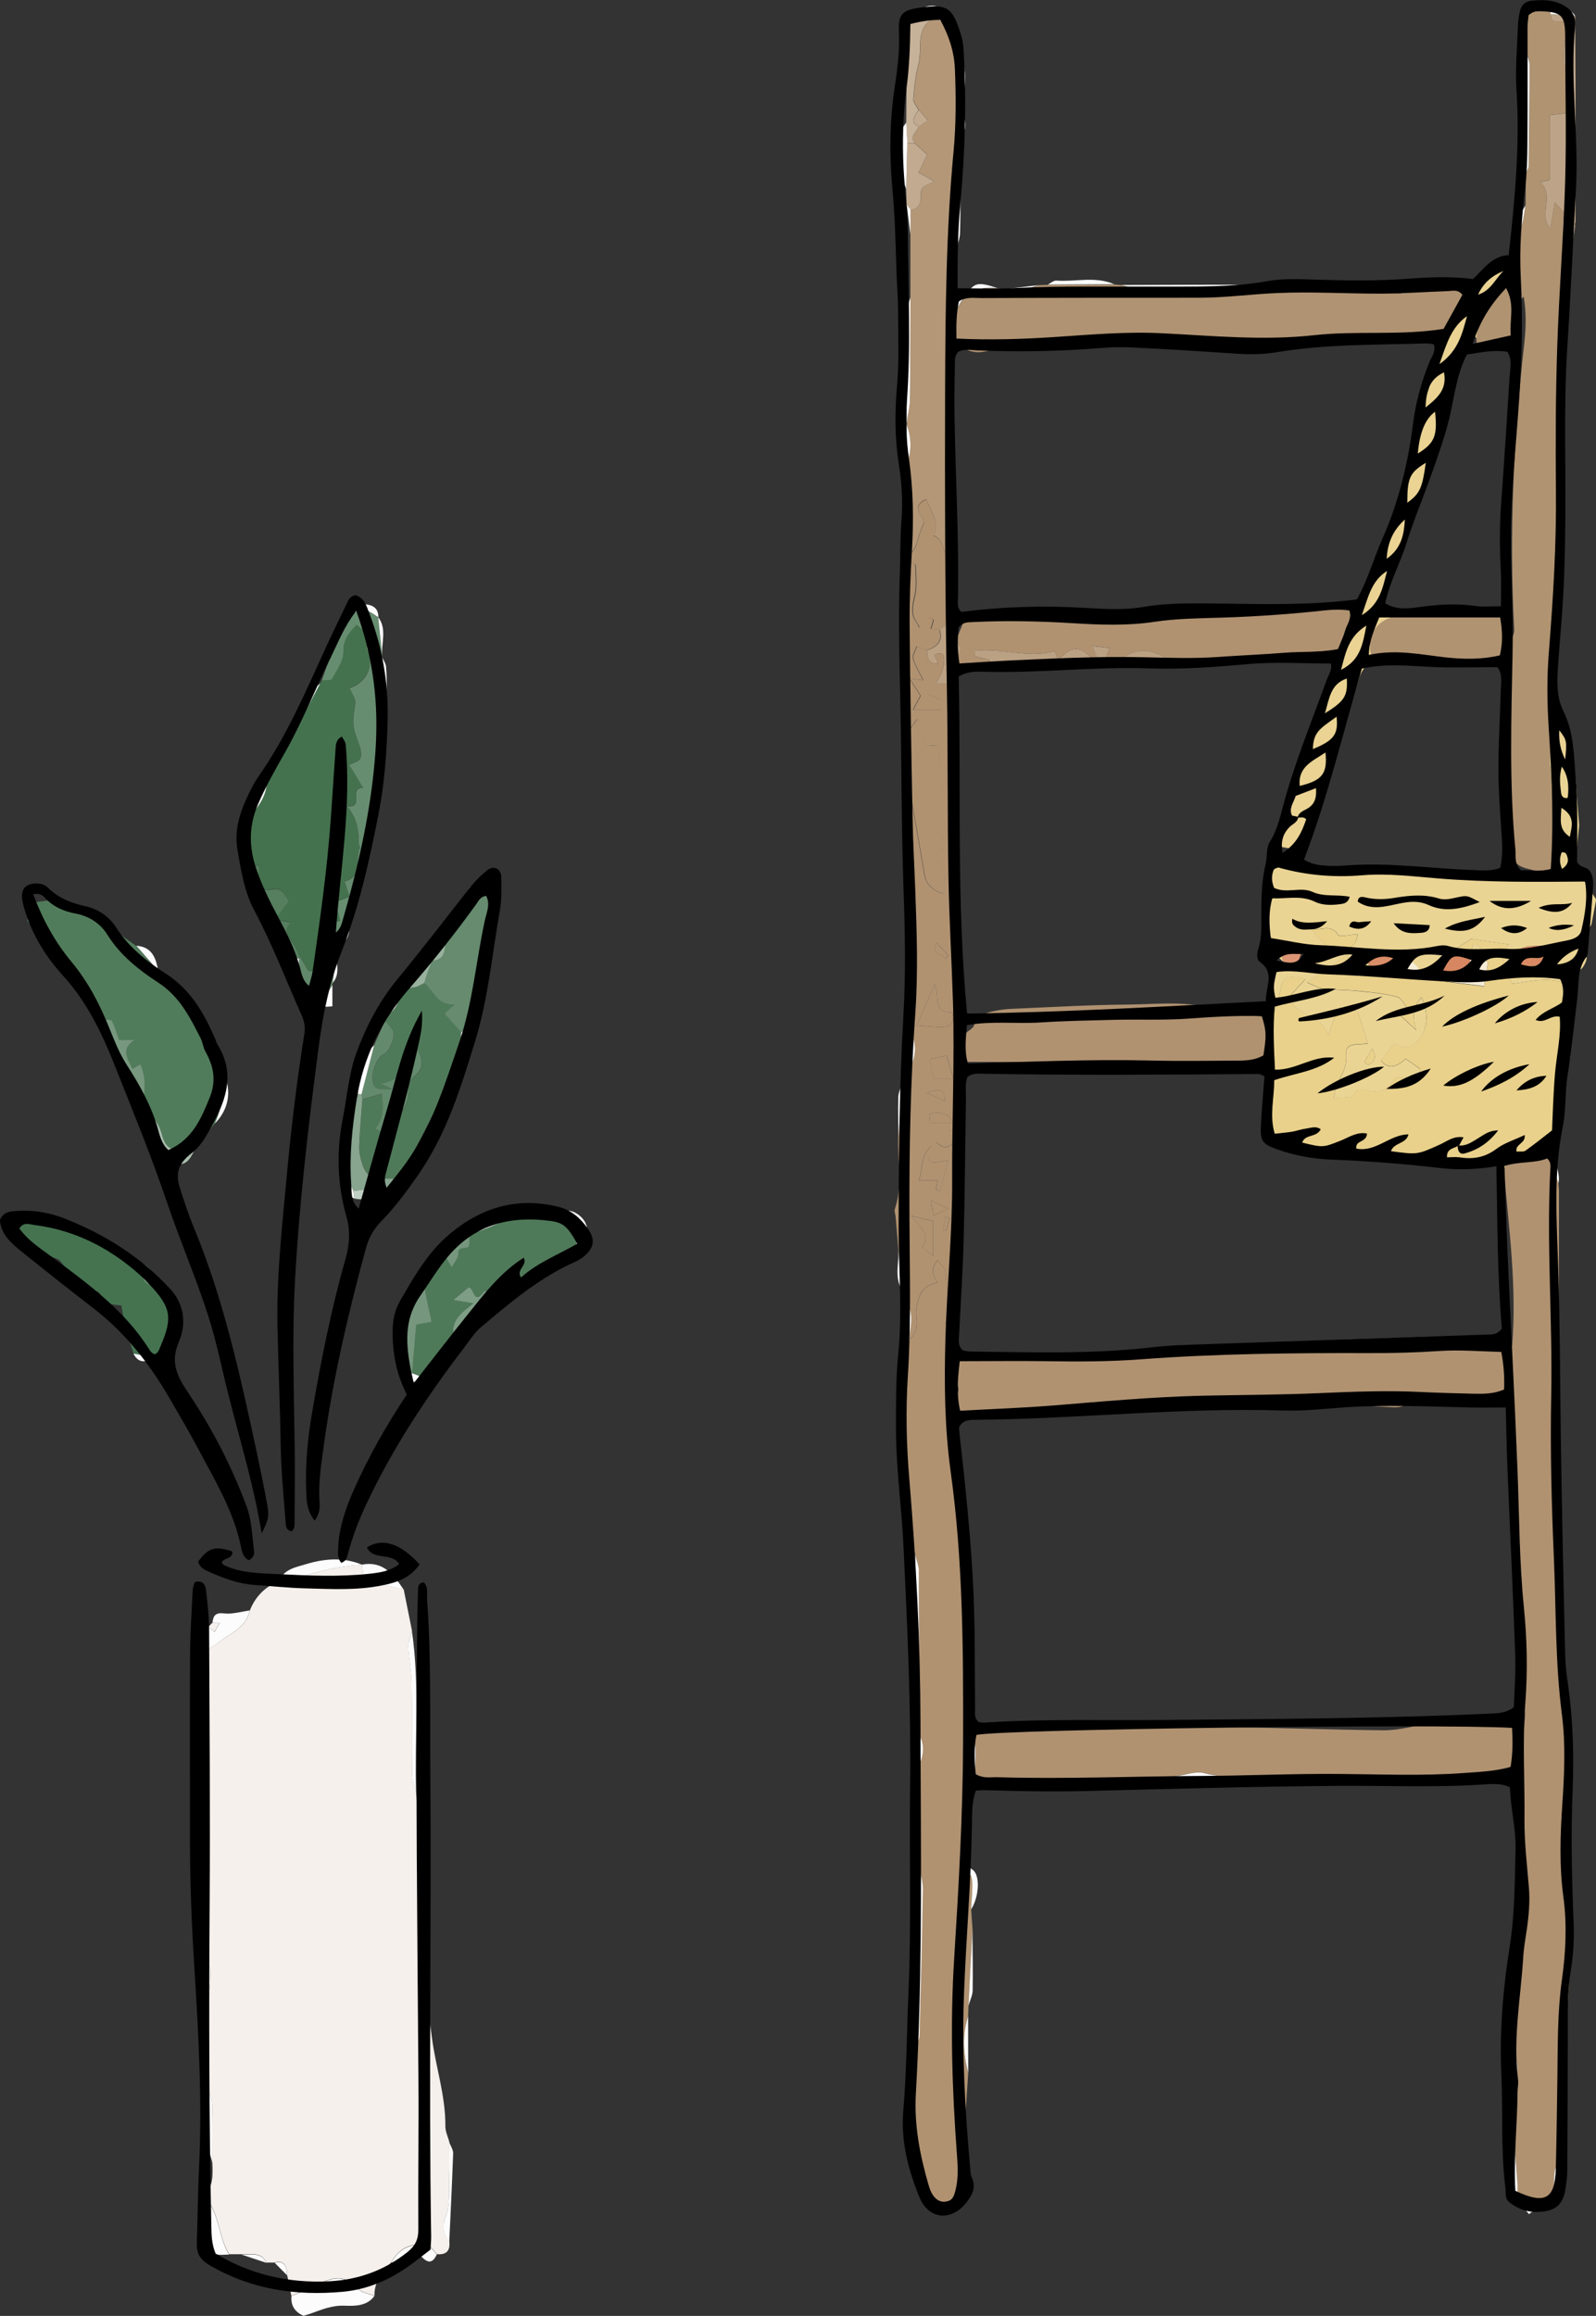 <?xml version="1.0" encoding="UTF-8"?><svg id="_レイヤー_2" xmlns="http://www.w3.org/2000/svg" width="151.73" height="220.12" viewBox="0 0 151.73 220.12"><rect x="0" y="0" width="151.73" height="220.12" fill="#333333" stroke="none"/><defs><style>.cls-1{fill:#93ae9a;}.cls-2{fill:#77987f;}.cls-3{fill:#62886b;}.cls-4{fill:#aabeae;}.cls-5{fill:#457350;}.cls-6{fill:#bba183;}.cls-7{fill:#fcfcfc;}.cls-8{fill:#b09271;}.cls-9{fill:#b09371;}.cls-10{fill:#76977e;}.cls-11{fill:#f5f0ec;}.cls-12{fill:#44724e;}.cls-13{fill:#d98d68;}.cls-14{fill:#648a6d;}.cls-15{fill:#db9574;}.cls-16{fill:#b09372;}.cls-17{fill:#98b19e;}.cls-18{fill:#c0cfc4;}.cls-19{fill:#88a58f;}.cls-20{fill:#e8d193;}.cls-21{fill:#7d9e85;}.cls-22{fill:#ead494;}.cls-23{fill:#d88963;}.cls-24{fill:#d68660;}.cls-25{fill:#c6b199;}.cls-26{fill:#668b6f;}.cls-27{fill:#4f7a59;}.cls-28{fill:#517c5b;}.cls-29{fill:#668b6e;}.cls-30{fill:#e9d18b;}.cls-31{fill:#b39777;}.cls-32{fill:#ead393;}.cls-33{fill:#567f5f;}.cls-34{fill:#f6edd7;}.cls-35{fill:#678d70;}.cls-36{fill:#c1aa90;}.cls-37{fill:#bda488;}</style></defs><g id="footer"><path class="cls-8" d="M92.08,190.59c-.01.35-.03.7-.04,1.04-.56,1.79-.47,3.58.01,5.37-.11,1.68-.22,3.36-.34,5.05.11,1.22.22,2.44.33,3.66,0,.2,0,.41,0,.62-.16.93-.33,1.87-.49,2.8-.26.2-.49.44-.77.6-1.71,1.01-2.52.64-3.03-1.35-.13-.93-.26-1.87-.39-2.8,0,0,.01.02.01.02-.14-.93-.27-1.86-.41-2.79,0,0,.01.02.01.02,0-2.76.01-5.52.02-8.28,0,0-.02.03-.02.03.14-.35.4-.69.41-1.04.13-4.66.25-9.32.32-13.98.01-.7-.22-1.4-.34-2.1,0-.63-.02-1.25-.03-1.88,0-2.37,0-4.74,0-7.12,0-.23.02-.47.03-.7.44-.96.54-1.93,0-2.89,0,0,.02.02.02.02,0-5.22,0-10.44-.04-15.66,0-.48-.22-.97-.35-1.45.03-.1,0-.19-.06-.27-.12-.82-.23-1.64-.35-2.45,0-.23,0-.46,0-.69-.13-1.49-.26-2.97-.39-4.46-.02-.63-.04-1.26-.06-1.89,0-1.76.04-3.53-.02-5.29-.04-1.16-.21-2.32-.32-3.47.06-.1.06-.2,0-.3.23-.54.45-1.08.68-1.61.59-.58.78-1.22.66-2.09-.1-.7.06-1.5.34-2.16.27-.63.9-1.07,1.68-1.2-.58-.8-.63-1.42.01-2.12.33.48.82.86.78,1.18-.18,1.59.97,3.22-.09,4.79-.04.06.19.29.29.45.1,2.2-.27,4.46.78,6.55.18-.31.23-.62.17-.91-.49-2.53-.33-2.66,2.19-2.81,5.4-.31,10.82.64,16.22-.77,2.49-.65,5.23-.35,7.86-.46,5.31-.23,10.62-.53,15.94-.64,2.71-.06,5.47-.52,8.12.69.58.27,1.39.04,2.34.04.44-5.53-.28-10.93-.76-16.33.08-.58.15-1.22.96-1.16.93.07,1.75-.09,2.53-.64.17-.12.58.13.88.2.26.83.52,1.67.79,2.5l.05.69c0,1.97,0,3.94,0,5.92,0,1.85,0,3.69,0,5.54,0,.92,0,1.83,0,2.75,0,.27,0,.54,0,.81-.06,1.3-.13,2.61-.19,3.91-.07,1.33-.15,2.65-.22,3.98.12,1.08.24,2.16.36,3.24.02.24.03.48.05.72.02,2.68,0,5.37.07,8.05.03,1.42.18,2.84.28,4.26-.11.16-.31.33-.3.48.09,1.53.23,3.06.35,4.58.12,2.13.23,4.26.35,6.39.1,1.48.21,2.97.3,4.45.04.7.06,1.4.08,2.1-.11,1.48-.21,2.95-.32,4.43-.2,1.35-.56,2.72.38,3.97,0,1.31,0,2.63,0,3.94-.02.89-.03,1.78-.05,2.66-.12,2.14-.25,4.28-.37,6.42,0,0,0-.01,0-.01-.23.3-.65.6-.65.89.02,1.59.14,3.18.22,4.77.01.89.03,1.77.04,2.66-.02,1.71-.03,3.42-.05,5.13,0,0,.03-.04.03-.04-.26.37-.65.71-.74,1.12-.13.67-.06,1.38-.08,2.08,0,0,.02-.03.02-.03-1.01.97-2.08,1.68-3.52.79,0,0,.02.03.02.03,0-.59.02-1.18-.02-1.77-.11-1.55-.24-3.1-.37-4.65-.09-1.22-.21-2.44-.26-3.66-.01-.29.17-.59.26-.89.54-1.12.43-2.23,0-3.35-.69-.61.2-1.26-.05-1.88.01-.92.03-1.85.04-2.77.15-1.22.29-2.45.46-3.67.08-.62.2-1.24.31-1.86.12-.14.34-.29.34-.43-.08-2.39-.2-4.77-.31-7.16-.01-2.34-.02-4.68-.03-7.02-.08-.88.42-1.78-.13-3-.45,1.19-.94,1.96-1.95,2.17-1.15.02-2.3.04-3.45.06-1.47.12-2.94.23-4.41.35-1.56-.12-3.12-.25-4.68-.37-1.25-.73-2.61-.37-3.94-.39-.13,0-.26-.01-.39-.02-1.25-.01-2.5-.02-3.75-.04-2.48-.05-4.96.39-7.44-.27-.81-.21-1.78.18-2.67.3,0,0,.02-.02.02-.01-.96.13-1.92.26-2.87.39-.46.14-.91.27-1.37.41-.44-.1-.87-.29-1.31-.29-2.41-.03-4.83-.04-7.24,0-.63,0-1.26.19-1.89.3-.5,0-1,0-1.5.01-.58,0-1.19.1-1.73-.04-.45-.11-1.13-.47-1.17-.79-.14-1.15.19-2.32-.19-3.5-.08-.25.72-.78,1.11-1.17,7.63,0,15.26-.02,22.89.04,4.99.04,9.97.24,14.96.29,1.1.01,2.21-.25,3.3-.45.88-.16,1.74-.45,2.62-.61.9-.16,1.83-.19,2.74-.32,1.61-.23,3.15-.29,4.27,1.22.03.04.22-.04.4-.08.04-.43.13-.88.1-1.33-.2-2.68-.51-5.36-.62-8.04-.24-6.37-.38-12.74-.58-19.12-.03-1.06-.18-2.12-.27-3.19-.12-.01-.25-.03-.37-.04-.31.45-.62.9-.81,1.18-2.29-.35-4.41-.7-6.53-.97-.55-.07-1.43-.05-1.64.26-.61.94-1.43.8-2.26.76-2.36-.12-4.72-.37-7.07-.39-7.43-.07-14.85-.4-22.27.35-3.79.38-7.59.56-11.39.84-.17.01-.33.18-.62.34.2,2.45.38,4.94.6,7.42.17,1.96.4,3.91.6,5.87.13,1.36.24,2.73.36,4.1,0,5.66,0,11.33.01,16.99,0,.64-.01,1.29-.02,1.93-.14,1.47-.27,2.93-.41,4.4-.06.1-.06.19,0,.29-.31.85-.79,1.7.51,2.23.2.08.26.69.26,1.05,0,.77-.07,1.54-.12,2.31.04.63.08,1.27.13,1.9-.12,2.41-.24,4.81-.37,7.22Z"/><path class="cls-11" d="M19.4,208.76c.87-.9.84-2.03.79-3.16,0-1.83.03-3.65-.02-5.48-.01-.55-.25-1.09-.38-1.64,0-1.18,0-2.37,0-3.55,0-1.18,0-2.37,0-3.55v-.79c.08-1.1.22-2.19.22-3.29,0-.36-.39-.71-.6-1.06v-3.94c.63-1.85.63-3.69,0-5.54-.54-1.45-.69-2.9,0-4.35.11-.42.31-.83.3-1.24-.04-.97-.26-1.94-.28-2.91-.04-2.43-.01-4.87-.01-7.3,0-1.32,0-2.63,0-3.95.48-.32.97-.61,1.43-.96,1.12-.85,2.57-1.38,2.91-3,.53-1.32,1.45-2.24,2.77-2.77.51-.07,1.04-.06,1.52-.23,2.08-.71,4.19-1.19,6.38-1.35.06.48.12.96.18,1.48,1.34.32,2.56.61,3.77.89.26,1.31.53,2.63.79,3.94-.12.48-.36.97-.34,1.44.05,1.16.3,2.32.32,3.48.05,2.88,0,5.76.03,8.64,0,.62.25,1.23.38,1.84.13,1.23.25,2.46.41,3.69.05.38.21.74.29,1.12.17.75.63,1.59.43,2.23-.57,1.83-.15,3.73-.63,5.55-.1.36.18.82.29,1.24,0,1.83-.03,3.65.02,5.47.01.55.24,1.09.37,1.64.11.77.22,1.53.32,2.3.36,2.83,1.31,5.56,1.28,8.45,0,.5.24.99.38,1.49,0,1.11.03,2.23-.01,3.34-.05,1.24.12,2.58-.32,3.67-.42,1.05-.19,1.7.33,2.47.09.88-.31,1.27-1.19,1.18-.28-.28-.53-.74-.86-.81-1.53-.33-2.72.21-3.49,1.6-.77.93-1.63,1.81-1.58,3.16-.54-.22-1.24-.29-1.58-.68-1.3-1.49-2.61-1.03-4.03-.27-.73.39-1.52.64-2.29.96-.13-.66-.27-1.31-.4-1.97q-.03-1.54-1.18-1.19c-.26,0-.52,0-.79,0-.52-1.09-1.52-.72-2.37-.79-.39,0-.79,0-1.18,0-1.06-1.73-.88-3.99-2.37-5.53Z"/><path class="cls-30" d="M147.36,109.97c-.3-.08-.72-.32-.88-.2-.78.54-1.61.71-2.53.64-.81-.06-.88.57-.96,1.16-.22-.38-.44-.75-.67-1.13-1.99,0-3.93.1-5.86-.02-3.26-.21-6.53-.42-9.76-.89-2.09-.3-4.3-.46-5.98-1.75-.14-2.2-.27-4.22-.41-6.37-.43-.03-.87-.07-1.32-.11.48-.52,1.5-.43,1.55-1.47.04-.95.22-1.89.34-2.83.28-.91.66-1.81.81-2.74.23-1.42.65-1.71,2.43-1.21-.61.66-1.15,1.24-1.62,1.75.65,1.79,3.18,1.56,3.77,3.63l.64-1.86c.49-.81,1.31-1.01,2.18-.42.32,1.01.62,1.97.95,3.02-.97.18-2.18-.17-2.07,1.1.09,1.03-.3,1.75-.78,2.55-.24.39-.24.92-.41,1.62.96-.3,1.85.18,2.24-.87.03-.08.49-.08.71,0,1.33.45,2.29-.01,2.93-1.14.84-.21,1.97.63,2.38-.82-.49-.34-.95-.67-1.4-.99q-1.47,1.37-2.36.15c.41-.49.82-.99,1.32-1.6.98.65,1.89.3,2.46-.59.74-1.16.7-2.43.08-3.81-.89,1.01-.85,2.04-.5,3.14-.61-.57-1.1-1.03-1.65-1.53.32-.05.56-.08,1.08-.16-.46-.57-.76-1.33-1.24-1.47-1.2-.34-2.48-.44-3.74-.57-1.09-.11-2.19-.08-3.28-.21-.46-.05-.89-.33-1.56-.6,1.4-.95,2.55-1.74,3.82-2.61.2.6.44,1.32.68,2.03.57-.07,1.12-.14,1.67-.21.39-.1.78-.2,1.17-.3.22.12.43.33.66.36,2.88.38,5.77.74,8.84,1.12.14-.91.25-1.6.36-2.28-.29-.54-.48-1.18-.89-1.59-.41-.41-.65-.04-.63.45,0,.1-.01.2-.05.3-.53-.13-1.05-.26-1.58-.39.59-.38,1.18-.76,1.58-1.01,1.26.18,2.31.33,3.58.51-1.1,1.36-.16,2.43.31,3.77.96-.14,1.85-.32,2.74-.37.62-.04,1.3-.01,1.87.21.18.07.04.88.09,1.34.02.26.1.51.19.76.49,1.41.39,2.79.04,4.23-.29,1.19-.33,2.44-.48,3.66,0,.9,0,1.8,0,2.71.17,1.03-.72,2.04-.05,3.08-.27.29-.53.57-.8.86Z"/><path class="cls-9" d="M145.05,4.85c0-.24,0-.48,0-.72.17-1.21-.42-2.58.81-3.55.5.13.99.27,1.49.4.04.11.06.23.07.35.02.44.1.72.68.68.83-.05,1.02.21.82,1.17-.26,1.24-.43,2.73.03,3.84.56,1.36.35,2.48.1,3.72-.66.08-1.23.14-1.71.19v6.16c-.24.05-.53.12-.9.2,1.39,1.32-.24,3.07.95,4.4.13-.76.25-1.46.42-2.51.45.57.89.9.85,1.12-.36,1.88.45,3.75-.04,5.61,0,1.42-.02,2.85-.03,4.27-.01.5-.03,1-.04,1.5-.11.5-.3,1-.3,1.5-.03,2.8-.03,5.61,0,8.41,0,.57.2,1.14.31,1.7,0,2.07.01,4.14.02,6.21-.12.49-.34.97-.35,1.46-.04,1.63,0,3.25,0,4.88-.16,1.68-.32,3.35-.48,5.03-.11.37-.31.74-.32,1.1-.03,2.3,0,4.6,0,6.9-.02,1.19-.04,2.39-.06,3.58-.01.13,0,.26.04.39.13,3.29.25,6.59.38,9.88-.27.12-.55.25-.82.37-.37-.12-.75-.24-1.12-.36-.82-.22-1.77-.3-2-1.32-.21-.94-.33-1.92-.38-2.89-.08-1.7-.03-3.41-.12-5.11-.07-1.42-.18-2.81.02-4.26.26-1.85.06-3.77.06-5.81-2.25-.24-4.31-.54-6.38-.66-2.21-.14-4.43-.11-6.64-.16-.54-1.95.27-3.45,2.1-3.92.23-.06.44-.23.65-.35.37-.1.75-.3,1.12-.28,2.1.07,4.2.2,6.3.27,2.37.08,2.36.05,2.52,2.37,0,.07.18.14.29.21.12-.04.32-.04.35-.11.1-.28.23-.59.21-.89-.48-9.06-.07-18.08.95-27.08.16-1.44.23-2.91-.04-4.54-.8.69-.39,1.24-.33,1.79.15,1.44-1.8,3.37-3.21,3.16-.47-.07-1.09-.23-.94-1,.17-2.12,1.52-3.64,2.87-5.03.71-.73,1.07-1.37.98-2.33-.05-.58-.04-1.16-.06-1.75.2-.64.42-1.28.58-1.93.13-.53.19-1.07.28-1.61.01-1.02.03-2.04.04-3.07.09-.24.27-.48.27-.72.05-3.2.09-6.41.08-9.61,0-.43-.24-.86-.36-1.29Z"/><path class="cls-8" d="M120.89,96.99c-.12.94-.3,1.88-.34,2.83-.05,1.04-1.07.95-1.55,1.47-.24.05-.49.14-.73.13-2.42-.17-4.83-.46-7.24-.52-3.41-.08-6.82.02-10.23.03-2.99,0-5.99,0-9.16,0,.48,2.45-.49,4.85-.38,7.37.12,2.87-.24,5.75-.33,8.63-.07,2.29.02,4.59-.09,6.88-.04.8-.46,1.59-.71,2.38-.1-.15-.33-.39-.29-.45,1.06-1.57-.09-3.2.09-4.79.04-.32-.45-.71-.78-1.18-.64.7-.59,1.32-.01,2.12-.78.14-1.41.57-1.68,1.2-.28.66-.43,1.47-.34,2.16.12.87-.06,1.51-.66,2.1-.02-1.19.48-2.42-.31-3.53-.13-.39-.26-.79-.4-1.18-.12-1.35-.24-2.7-.36-4.06-.08-.96-.16-1.92-.24-2.89-.02-.26-.15-.55-.08-.77.76-2.24.25-4.53.32-6.8.12-1.75.24-3.5.36-5.25.07-.09.07-.19.03-.29,1-1.36,1.62-2.79.77-4.47,0,0,.01.02.01.02,0-7.11,0-14.22-.01-21.33.06-.09.12-.19.18-.29.38,2.19.77,4.39,1.14,6.58.16.93.69,1.48,1.77,1.87.07-.73.33-1.42.14-1.93-.6-1.59.02-3.18-.21-4.77-.17-1.21.01-2.47-.05-3.7-.07-1.25-.25-2.5-.39-3.75-1.07.23-1.67-.24-1.38-1.29.2-.75-.12-.92-.59-1.16-.23.33-.45.64-.66.95-.11-.16-.22-.33-.33-.49-.02-.5-.03-.99-.05-1.49,0-3.95,0-7.89-.01-11.84.02-.63.04-1.25.06-1.88.1-.05.21-.09.31-.12.18.06.52.12.53.18.02.96.15,1.96-.05,2.88-.22.97-.48,1.85.23,2.7.09.11.12.26.19.41.49-.32.41-1.38,1.35-.77-.08.27-.16.54-.26.88.31.02.57.04.82.05q.5,1.44-1.19,1.97c-.29-.11-.58-.22-.97-.36-.15.47-.43.88-.34,1.18.21.68.6,1.31.96,2.04-.49-.06-.8-.1-1.31-.17.44.68.75,1.16,1.06,1.64-.2.37-.4.75-.72,1.34h2.71c.45-1.32-.89-1.05-1.38-1.6.3-.35.54-.63.79-.91.4,0,.8,0,1.2,0,.02,4.07.01,8.14.07,12.21.03,2.16.2,4.32.28,6.47.05,1.17-.03,2.35.08,3.52.24,2.54.58,5.08.86,7.61.12,1.08.17,2.17.28,3.56.49-.43.84-.59.92-.84.31-.98,1.11-1.22,1.96-1.39.51-.1,1.03-.18,1.55-.2,3.73-.16,7.47-.38,11.2-.41,3.06-.03,6.18-.47,9.15.79.28.12.64.03.96.06,1.02.1,2.04.22,3.06.33.13.11.26.22.38.33ZM88.98,108.72c-1.59.73-1.14,2.21-1.64,3.48h1.79c-.07.36-.11.61-.16.87l.4.1c.24-.89.47-1.78.77-2.89-.53.09-.93.18-1.35.22-.15.01-.31-.11-.56-.22.25-.53.47-1,.24-2.47.75,1.23,1.35,1.49,2.05.96.05-.48.09-.91.14-1.35-.76.13-1.48.26-1.69,1.3ZM87.17,97.47c1.06.07,1.69.15,2.32.15.87,0,1.3-.41,1.05-1.39-2.01.06-1.13-1.73-1.69-2.66-.54,1.26-1.07,2.49-1.68,3.9ZM88.78,102.56h1.87c-.2-.69-.41-1.41-.65-2.21-.47.09-1.02.19-1.64.3.16.71.3,1.33.43,1.91ZM86.64,115.57c.8,1.02,1.89,1.67,1.07,2.95-.03.04.52.46.99.87v-3.34c-.71-.17-1.21-.29-2.06-.49ZM88.35,105.87c.03.3.06.6.09.88h2.17q-.49-1.32-2.26-.88ZM89.89,104.69c-.17-1.19-.4-1.29-1.79-.81.59.27,1.18.53,1.79.81ZM90.15,114.86c-.64-.3-1.04-.48-1.67-.78.12.64.19.98.29,1.46.47-.24.8-.39,1.38-.68ZM89,89.57c-.51,1.27.59.98.87,1.54.1-.1.2-.19.3-.29-.39-.42-.78-.84-1.16-1.25ZM90.3,115.79c-.14-.03-.27-.06-.41-.1-.08.4-.17.8-.25,1.21.1.02.2.04.3.07.12-.39.24-.78.37-1.18Z"/><path class="cls-22" d="M120.89,96.99c-.13-.11-.26-.22-.38-.33.27-1.39.55-2.79.84-4.27.52-.16,1.24-.37,1.95-.58l-.02.02c.59.1,1.17.21,1.88.33-.12-.74-.15-1.25-.32-1.72-.08-.23-.42-.36-.64-.53-.17.24-.33.47-.5.71-.39-.37-.77-.75-1.12-1.09-1.19.5-.78,1.24-.52,1.95-.24-.26-.58-.48-.72-.78-.93-2.02-.77-4.22-.95-6.35-.13-1.41.83-2.14,2.33-2.04,2.61.18,5.22.27,7.83.43,2.48.15,4.98.2,7.43.55,2.57.36,5.06-.29,7.59-.26.09,0,.18-.17.28-.26.37.12.75.24,1.12.36,1.19.17,2.38.33,3.58.5.4.62.8,1.25,1.2,1.87-.15.79-.31,1.58-.46,2.38-.55.96-1.63,1.81-.47,3.08.12.13-.18.84-.46,1.11-.35.34-.87.51-1.4.81.17.37.29.65.42.94-.04,2.23-.07,4.46-.11,6.69-.77.78-.76,1.76-.7,2.75-.12.03-.24.06-.36.09.15-1.22.19-2.47.48-3.66.35-1.44.45-2.82-.04-4.23-.09-.25-.16-.5-.19-.76-.04-.47.09-1.28-.09-1.34-.56-.22-1.24-.25-1.87-.21-.89.06-1.77.23-2.74.37-.48-1.34-1.42-2.42-.31-3.77-1.26-.18-2.32-.33-3.58-.51-.4.25-.99.63-1.58,1.01-.67.58-1.76.83-1.62,2.04-.77.44-1.4.47-1.95-.39-.24-.37-.77-.56-1.16-.83q-1.29-1.5-3.61.01c.15.47.31,1,.47,1.52-.55.07-1.1.14-1.67.21-.24-.71-.48-1.44-.68-2.03-1.26.87-2.42,1.65-3.82,2.61.66.26,1.1.55,1.56.6,1.09.12,2.19.09,3.28.21,1.25.13,2.53.22,3.74.57.48.14.78.9,1.24,1.47-.52.08-.76.11-1.08.16.55.51,1.04.97,1.65,1.53-.35-1.1-.39-2.13.5-3.14.61,1.37.65,2.65-.08,3.81-.57.89-1.48,1.25-2.46.59-.5.6-.91,1.1-1.32,1.6q.89,1.21,2.36-.15c.45.32.91.64,1.4.99-.41,1.45-1.54.61-2.38.82-.64,1.13-1.6,1.59-2.93,1.14-.22-.07-.68-.07-.71,0-.38,1.05-1.28.57-2.24.87.16-.69.17-1.22.41-1.62.48-.8.87-1.52.78-2.55-.11-1.27,1.1-.92,2.07-1.1-.33-1.05-.63-2-.95-3.02-.87-.59-1.69-.39-2.18.42l-.64,1.86c-.59-2.07-3.12-1.85-3.77-3.63.47-.51,1.01-1.09,1.62-1.75-1.78-.5-2.2-.21-2.43,1.21-.15.93-.53,1.83-.81,2.74ZM143.55,91.6c1.2.22,2.2.45,3.15-.14.27-.17.54-.67.48-.95-.05-.26-.55-.63-.84-.61-1.07.04-2.28-.05-2.8,1.7ZM124.7,88.28c1.01,1.52,1.96,2.12,3.02,1.95.75-.12,1.27-.5,1.36-1.44-.72.04-1.7.31-1.87.05-.73-1.1-1.61-.33-2.5-.57ZM129.69,100.96c.14.08.27.17.41.25.52-.26.84-.61.36-1.55-.33.55-.55.93-.77,1.3Z"/><path class="cls-16" d="M130.8,27.81c.8.03,1.59.05,2.39.08.94-.14,1.87-.29,2.81-.43,1.12-.06,2.24-.91,3.34.04.06.13.11.25.16.38.13,2.04-1.33,2.94-2.76,3.86-.66.18-1.32.45-1.99.52-2.99.29-6.03-.87-8.99.32-.11.04-.26,0-.39,0-1.88-.06-3.77-.08-5.65-.18-2.35-.13-4.7-.46-7.05-.44-2.5.01-5.06-.79-7.5.43-.21.1-.51.02-.77.02-3.6,0-7.18.19-10.71.99-1.04.23-1.94-.05-2.68-.83-.49-1.56-.42-3.02.72-4.3,0,0-.02.01-.02.01.89-.84,1.98-.98,3.14-.87.23.03.47.06.7.09,1.23.8,2.24-.25,3.36-.4.23,0,.46-.02.69-.02,2.1-.01,4.21-.03,6.31-.04.23.02.47.04.71.06.5.12,1,.33,1.5.33,4.53.02,9.07,0,13.6,0,1.41.02,2.82.04,4.23.06,1.62.11,3.23.22,4.85.33Z"/><path class="cls-12" d="M25.37,74.44c.78-1.46,1.55-2.92,2.33-4.39.42-.76.84-1.53,1.26-2.29,0,0-.03.04-.03.04.5-.94,1-1.89,1.49-2.83.08-.1.14-.21.17-.34.33-.03.87.05.96-.11.45-.84,1.11-1.75,1.09-2.62-.03-1.19.59-1.82,1.25-2.55.39.34.83.65,1.15,1.05.17.21.23.85.21.85-.8.23-.22.63-.16.98q.34,1.87-1.22,2.87c-.19.12-.43.19-.64.28.22.56.61,1.04.54,1.45-.31,1.91-.31,2.1.38,3.96.15.4.25.95.09,1.29-.14.3-.68.4-1.06.59.43.7.82,1.35,1.33,2.19-1.45-.01.2,1.94-1.52,1.75q1.17,1.36,1.09,3.41c0,.19.18.43.11.57-.48,1.06.32,2.71-1.44,3.17.15.46.3.93.47,1.44-.52.2-.92.35-1.35.52.16.64.31,1.2.45,1.77-.3.06-.55.11-.79.16,0,.53.22,1.26-.04,1.54-.78.84-.54,1.67-.3,2.56-.51,1.18-1.43.42-1.9.5-.32-.55-.54-.94-.77-1.34-.23-.44-.41-.91-.69-1.31-.44-.62-.9-1.2-.23-1.96-.63-.11-1.05-.18-1.49-.25.52-.69.95-1.26,1.35-1.79-.46-.67-.65-1.32-1.68-1.07-.73.18-1.34-.4-1.22-1.34.03-.27.03-.55.05-1.02-.51.23-.8.35-1.08.48-.19-.5-.37-1.01-.56-1.51.06-1.06-.42-2.19.38-3.16.13-.14.26-.28.39-.42.83-.9,1.53-1.87,1.62-3.15Z"/><path class="cls-31" d="M86.2,40.39c.05-.08.04-.16,0-.24.1-.7.28-1.4.3-2.1.05-1.64.02-3.28.03-4.93,0-1.63.02-3.27.02-4.9,0-1.98,0-3.96,0-5.93,0-.79.01-1.58.02-2.36.93-.05,1.04-.96.99-1.42-.11-.97.7-.85,1.23-1.3-.52-.28-.93-.52-1.46-.81.28-.58.53-1.09.83-1.71-.35-.31-.77-.7-1.2-1.08-.52-.68.2-1.06.38-1.58.29-.2.59-.41.86-.6-.29-.33-.57-.66-.86-.99-.17-.34-.51-.69-.49-1.01.08-1.11.18-2.24.48-3.31.42-1.52-.41-3.48,1.59-4.5.34.28.74.6,1.14.92.28.66.57,1.31.85,1.97.18,1.83.73,3.66.06,5.5-.03.1.21.29.32.44,0,0,0-.02,0-.02,0,.93-.02,1.86-.03,2.78-.04.1-.03.2.02.29-.09.51-.24,1.01-.27,1.52-.17,3.21-.32,6.41-.48,9.62-.07.1-.09.21-.04.33-.11.37-.3.74-.31,1.11-.04,2.16-.04,4.31-.05,6.47-.04,1.63-.14,3.26-.1,4.88.14,5.22.34,10.44.52,15.65-.2.16-.4.32-.6.47q-.18-2.29-1.17-2.64c.54-1.34-.25-2.35-.75-3.46-1.59.78-.21,1.52-.2,2.23-.34.69-.5,1.42-.74,2.13-.11.32-.36.59-.55.88-.01-.65-.02-1.31-.03-1.96.01-.66.02-1.33.03-1.99-.12-1.35-.23-2.69-.35-4.04,0-.2,0-.4,0-.61.48-1.24.46-2.49,0-3.73Z"/><path class="cls-28" d="M19.04,96.94c.46,1.21.93,2.41,1.39,3.62.69,2.08.99,4.17-.03,6.24-.62.78-1.25,1.56-1.87,2.35-1.92.41-2.73.16-3.11-1.18-.26-.92-.58-1.65-1.44-2.15-.26-.15-.33-.65-.49-.99.39-1.25.33-2.46-.15-3.66-.33.19-.53.3-.77.43-.39-.96-1.19-1.79.2-2.74h-1.46c-.23-.63-.41-1.25-.68-1.82-.06-.13-.46-.09-.7-.13-.13-.11-.26-.22-.38-.33-.09-1.02-.86-1.51-1.59-2.02.03-1.18-1.24-1.45-1.64-2.33-.51-.64-1.03-1.29-1.54-1.93-.73-.94-1.46-1.87-2.19-2.81.23-.57.47-1.15.71-1.73.67-.09,1.29-.17,1.9-.26.52.28,1.04.55,1.55.83,0,0-.02-.01-.02-.01.65.86,1.58.3,2.36.46,0,0-.04-.03-.04-.03.94.8,1.87,1.6,2.81,2.39.36.25.72.51,1.08.76.69.8,1.38,1.59,2.08,2.39.14.24.29.47.43.71.76.97,1.48,1.97,2.28,2.91.35.41.86.7,1.29,1.04Z"/><path class="cls-32" d="M136.74,31.73c1.44-.92,2.9-1.82,2.76-3.86,1.46.37,1.28-.87,1.59-1.63.57-.41,1.12-.85,1.72-1.21.73-.44,1.15-1.02,1.05-1.9.1-.03.2-.05.3-.06.02.58,0,1.17.06,1.75.09.96-.26,1.6-.98,2.33-1.36,1.39-2.7,2.91-2.87,5.03-.11-.19-.21-.39-.41-.77-.35.66-.6,1.11-.82,1.57-1.22,2.49-1.71,5.2-2.41,7.85-.91,3.47-1.81,6.94-2.88,10.36-.6,1.93-1.56,3.74-2.32,5.62-.15.38-.17.81-.28,1.34.76.05,1.34.08,1.92.11-.22.12-.42.29-.65.35-1.83.47-2.64,1.97-2.1,3.92-.39.59-.94,1.12-1.15,1.76-.99,3.05-1.8,6.16-2.85,9.19-.85,2.46-1.95,4.84-2.96,7.33-.66-.13-1.14-.22-1.77-.34.56-2.15.99-4.19,1.64-6.15,1.27-3.86,2.67-7.67,3.99-11.52.1-.31-.01-.69-.03-1.03.47-1.27,1.48-2.44.82-3.95.33-.17.85-.26.96-.52,1.5-3.4,3.62-6.55,4.37-10.27.44-2.18.79-4.38,1.34-6.53.53-2.09,1.25-4.13,1.9-6.18.22-.69.52-1.35.68-2.04.03-.13-.39-.37-.61-.56Z"/><path class="cls-27" d="M38.02,94.19c.08-.05.14-.11.17-.2.45-.06.91-.08,1.35-.18.28-.07.54-.25.8-.38.89.77,1.26,2.19,2.87,2.04-.39.37-.64.61-.94.88.58.66,1.09,1.23,1.59,1.8-.03.91-.06,1.82-.09,2.73-1.91,3.71-3.83,7.42-5.74,11.12-.46,0-.92,0-1.38.01-1.26.06-1.83-.26-2.2-1.39-.18-.55-.31-1.15-.29-1.72.05-1.47.2-2.94.31-4.41.61-.17,1.21-.34,1.84-.52.14,1.31.2,2.43-.67,3.36,1.14.44,1.41.48,1.6-.02.47-1.21,1.66-2.08,1.6-3.57-.02-.48.2-1.15.55-1.43,1.12-.91.75-1.78.06-3.1-.92,1.62-1,3.64-3.36,3.78.57.25.84.37,1.2.53-1.42.07-1.68-.02-1.82-.61-.22-.88.34-2.39.99-2.68.61-.27,1.21-1.8.89-2.31-.21-.33-.48-.61-.73-.91.06-.17.12-.33.17-.5.83-.55,1.23-1.33,1.23-2.32Z"/><path class="cls-27" d="M49.15,115.57c.11.07.2.05.28-.05.79,0,1.58.02,2.37.02h.78c2.25.05,2.78.71,2.22,2.79-.13.5-.24,1-.36,1.49-2.2,1.06-4.4,2.13-6.6,3.19-.63-.1-1.65-.49-1.84-.24-1.01,1.35-.93-.5-1.47-.41-.41.35-.85.71-1.43,1.19.75.12,1.22.2,1.91.31-1.16.9-2.14,1.67-1.9,3.12-.41.75-.82,1.49-1.24,2.24-.53.53-1,1.14-1.61,1.56-.2.14-.73-.17-1.1-.28.13-1.56.27-3.12.4-4.63.55-.1.98-.19,1.46-.28-.24-1.12-.47-2.12-.65-3.14-.04-.23,0-.56.15-.73.6-.72,1.24-1.4,1.92-2.15.2.34.32.56.49.85.23-.45.66-.89.63-1.3-.06-.89,1.04-.22,1.04-.9,0-.26.04-.52.06-.78.27-.14.54-.28.81-.41,1.22-.49,2.45-.99,3.67-1.48Z"/><path class="cls-5" d="M8.05,123.01c-.16-.15-.32-.31-.47-.46-.61-.9-1.18-1.82-1.84-2.69-.18-.23-.6-.3-.91-.41-.3-.11-.75-.09-.9-.29-.65-.92-1.53-1.21-2.59-1.12-.15-.04-.3-.08-.44-.13.12-.56.16-1.15.38-1.66.18-.41.57-.72.87-1.08,1.89.78,3.74,1.73,5.69,2.29,2.2.63,4.1,1.77,6.06,2.84.15.08.25.25.37.38-.49.48-1.15.95,0,1.49.16-.25.3-.49.45-.73.32.28.63.57.95.85.18.83.36,1.65.54,2.48-.04.8-.07,1.6-.11,2.39-.04.96-.81,1.36-1.44,1.87-.65-.12-1.31-.24-1.96-.36-.24-.75-.48-1.49-.72-2.24-.15-.79-.3-1.57-.45-2.35-.36-.06-.9-.03-1.27-.26-.4-.25-.66-.74-.95-1.08-.5.12-.88.2-1.25.29Z"/><path class="cls-35" d="M31.2,91.77c-.24-.89-.48-1.72.3-2.56.26-.28.04-1.01.04-1.54.24-.05.49-.1.79-.16-.15-.57-.29-1.13-.45-1.77.43-.17.83-.32,1.35-.52-.17-.51-.32-.98-.47-1.44,1.76-.46.96-2.11,1.44-3.17.06-.14-.12-.38-.11-.57q.08-2.05-1.09-3.41c1.72.19.07-1.76,1.52-1.75-.51-.84-.91-1.49-1.33-2.19.38-.19.92-.3,1.06-.59.16-.35.06-.89-.09-1.29-.69-1.86-.68-2.05-.38-3.96.07-.41-.32-.89-.54-1.45.21-.09.45-.16.64-.28q1.56-1,1.22-2.87c-.06-.35-.64-.76.16-.98.02,0-.03-.64-.21-.85-.32-.4-.76-.7-1.15-1.05-.66.72-1.28,1.36-1.25,2.55.02.87-.64,1.78-1.09,2.62-.09.16-.63.08-.96.11.61-1.74,1.23-3.48,1.84-5.21.19-.17.4-.32.57-.5,1.18-1.23,1.49-1.25,2.96-.23,0,0-.02-.03-.02-.03.13,1.23.26,2.46.39,3.69,0,0-.02.13-.02.13-.12,1.38-.29,2.75-.35,4.13-.06,1.45-.02,2.9-.02,4.35,0,.2,0,.4,0,.6-.13,1.23-.26,2.45-.4,3.67,0,0,.02-.03.02-.03-.37,1.1-.56,2.2-.01,3.31-.12.16-.34.32-.33.47.19,2.55-.77,4.81-1.65,7.11-.2.54-.27,1.12-.39,1.69-.29.68-.58,1.37-.87,2.05-.11.23-.21.45-.32.68-.12.97-.24,1.94-.35,2.91-.09.07-.1.16-.04.26-.12.18-.23.35-.35.53-.37-.09-.75-.1-.5-.7.22-.54.3-1.15.45-1.72Z"/><path class="cls-29" d="M43.85,98.15c-.5-.57-1-1.14-1.59-1.8.29-.28.55-.52.94-.88-1.61.15-1.98-1.28-2.87-2.04.04-.25.69-2.12.76-2.12,1.21-.03,1.17-.94,1.26-1.77.24-.82.48-1.63.72-2.45.54-.92,1.07-1.84,1.61-2.76.91.16,1.83.32,2.74.48-.14.97-.28,1.95-.42,2.92-.98,1.48-1.51,3.1-1.59,4.86,0,0,.02-.03.02-.03-.17.79-.35,1.59-.52,2.38-.22.92-.43,1.83-.65,2.75-.14.15-.28.3-.42.45Z"/><path class="cls-8" d="M86.53,69.31c.21-.31.43-.61.66-.95.48.25.8.42.59,1.16-.29,1.05.32,1.52,1.38,1.29.13,1.25.32,2.49.39,3.75.07,1.23-.12,2.49.05,3.7.23,1.59-.4,3.18.21,4.77.19.51-.07,1.2-.14,1.93-1.08-.39-1.62-.94-1.77-1.87-.37-2.2-.76-4.39-1.14-6.58-.06-.56-.13-1.11-.19-1.67-.01-1.84-.02-3.69-.04-5.53Z"/><path class="cls-37" d="M148.62,25.92c.48-1.86-.33-3.74.04-5.61.04-.23-.4-.55-.85-1.12-.18,1.06-.3,1.76-.42,2.51-1.19-1.33.44-3.09-.95-4.4.37-.08.66-.14.9-.2v-6.16c.47-.05,1.05-.12,1.71-.19.25-1.24.46-2.36-.1-3.72-.46-1.11-.29-2.6-.03-3.84.2-.96.01-1.22-.82-1.17-.58.04-.66-.25-.68-.68.78.05,1.56.09,2.33.14.01,2.2.03,4.41.04,6.61,0,4.34,0,8.69-.01,13.03-.06.11-.07.22-.03.33-.17,1.07-.33,2.13-.5,3.2-.1.38-.2.76-.3,1.14-.11.05-.22.09-.33.14Z"/><path class="cls-14" d="M36.61,97c.25.3.52.59.73.91.32.51-.28,2.04-.89,2.31-.65.29-1.21,1.8-.99,2.68.15.59.4.69,1.82.61-.36-.16-.63-.28-1.2-.53,2.36-.14,2.44-2.16,3.36-3.78.69,1.32,1.06,2.18-.06,3.1-.35.28-.57.95-.55,1.43.06,1.48-1.13,2.35-1.6,3.57-.19.49-.46.46-1.6.02.87-.93.81-2.06.67-3.36-.62.18-1.23.35-1.84.52-.03-.16-.06-.32-.09-.48.4-1.56.8-3.11,1.2-4.67.35-.78.69-1.56,1.04-2.33Z"/><path class="cls-10" d="M44.67,117.47c-.02.26-.06.52-.06.78,0,.68-1.09.01-1.04.9.03.41-.4.85-.63,1.3-.17-.29-.29-.51-.49-.85-.68.75-1.32,1.43-1.92,2.15-.14.17-.19.5-.15.73.18,1.01.41,2.02.65,3.14-.49.09-.92.18-1.46.28-.13,1.51-.26,3.07-.4,4.63-.14.02-.27.03-.41.05-.13-.53-.26-1.07-.38-1.6.01-1.32.02-2.65.03-3.97.28-.91.51-1.83.86-2.71.33-.82.67-1.67,1.2-2.38,1.03-1.39,2.5-2.15,4.2-2.44Z"/><path class="cls-7" d="M27.7,218.23c.76-.31,1.56-.57,2.29-.96,1.42-.75,2.73-1.22,4.03.27.34.39,1.04.46,1.58.68-.71,1-1.92.96-2.83.93-1.22-.05-2.19.38-3.24.75-.24.09-.49.15-.68.21-.87-.39-1.22-1.02-1.14-1.89Z"/><path class="cls-33" d="M23.54,82.68c.29-.13.57-.25,1.08-.48-.02.47-.02.74-.05,1.02-.12.94.5,1.52,1.22,1.34,1.03-.25,1.22.4,1.68,1.07-.4.53-.83,1.1-1.35,1.79.44.07.86.14,1.49.25-.68.77-.21,1.35.23,1.96.28.4.46.87.69,1.31-.05.06-.08.12-.12.18-.11-.05-.21-.06-.32,0-2.11-2.28-3.54-4.97-4.58-7.87-.06-.16.02-.38.03-.56Z"/><path class="cls-25" d="M87.34,12.03c-.18.51-.91.89-.38,1.58-.24,0-.47,0-.71,0-.03-.66-.07-1.32-.1-1.98.01-1.42.03-2.85.04-4.27.12-1.74.25-3.48.37-5.21.13-.28.27-.56.4-.85,1.04-.07,2.08-.15,3.12-.22-.01.49-.03.98-.04,1.47-.4-.32-.8-.64-1.14-.92-1.99,1.01-1.17,2.97-1.59,4.5-.3,1.07-.4,2.2-.48,3.31-.02.32.31.67.49,1.01-.64.98-.64,1.21,0,1.58Z"/><path class="cls-19" d="M34.37,104.01c.03.16.06.32.09.48-.11,1.47-.26,2.94-.31,4.42-.02.57.11,1.17.29,1.72.37,1.13.94,1.45,2.2,1.39.46-.02.92,0,1.38-.01-.28.25-.56.51-.83.76-1.2.14-2.4.29-3.6.43-.2-.5-.57-1.01-.57-1.51,0-1.35.16-2.7.25-4.05,0,0-.01.02-.01.02.14-.8.27-1.61.41-2.41.12-.42.24-.84.35-1.26,0,0,.18.03.18.03h.18Z"/><path class="cls-22" d="M147.4,72.87c-.04-.13-.05-.26-.04-.39.68.26,1.36.51,2.04.77.11.01.23.04.34.07-.02.12-.01.23.02.34.12,1.6.25,3.2.37,4.8-.13,1.28-.27,2.56-.4,3.83-.48.29-.83.96-1.55.49.44-.74.88-1.47,1.33-2.22-.41-.05-.75-.08-1.04-.12-.1-.61,1.02-.32.51-1.09-.14-.21.12-.66.15-1.01.05-.56.25-1.22.03-1.67-.2-.39-.88-.54-1.48-.87.15-.68.3-1.39.46-2.13-.23-.24-.49-.52-.76-.8Z"/><path class="cls-2" d="M9.94,96.9c.24.04.64,0,.7.13.28.57.46,1.19.68,1.82h1.46c-1.39.95-.59,1.79-.2,2.74.24-.13.44-.25.77-.43.48,1.2.54,2.41.15,3.66-.2-.02-.41-.04-.61-.06-.35-.75-.73-1.49-1.05-2.26-.63-1.54-1.24-3.09-1.82-4.65-.11-.29-.06-.65-.08-.97Z"/><path class="cls-7" d="M92.09,169.25c0-5.66,0-11.33-.01-16.99.14.61.38,1.22.39,1.83.04,2.61.02,5.23.02,7.84v2.31c.55-.05.87-.09,1.19-.12-.39.4-1.19.93-1.11,1.17.38,1.19.04,2.36.19,3.5.04.32.72.68,1.17.79.54.14,1.15.04,1.73.04-1.29.88-2.45.43-3.56-.38Z"/><path class="cls-36" d="M86.25,13.62c.23,0,.47,0,.7,0,.43.38.85.77,1.2,1.08-.3.63-.55,1.13-.83,1.71.53.29.95.52,1.46.81-.53.44-1.34.33-1.23,1.3.05.47-.06,1.37-.99,1.42-.12-.16-.25-.32-.37-.48-.02-.5-.03-1-.05-1.5.03-1.44.07-2.89.1-4.33Z"/><path class="cls-4" d="M12.89,104.78c.2.02.41.04.61.06.16.34.22.83.49.99.86.5,1.18,1.23,1.44,2.15.38,1.34,1.18,1.59,3.11,1.18-.55,1.41-1.22,1.83-2.3,1.21-.61-.35-1.05-1.01-1.56-1.54-.39-.54-.78-1.08-1.18-1.63-.33-.77-1.05-1.45-.61-2.41Z"/><path class="cls-7" d="M86.58,76.81c0,7.11,0,14.22.01,21.33-.14-.54-.41-1.08-.41-1.62-.03-6.03-.03-12.05,0-18.08,0-.54.26-1.09.4-1.63Z"/><path class="cls-3" d="M31.2,91.77c-.14.58-.22,1.18-.45,1.72-.25.6.13.61.5.7-.39,1.46-1.29,1.68-2.72.65.07-.09.07-.17-.02-.24-.03-1.16-.07-2.32-.1-3.48.03-.06.07-.12.12-.18.22.39.45.78.77,1.33.47-.08,1.39.67,1.9-.5Z"/><path class="cls-21" d="M43.11,126.99c-.25-1.45.73-2.22,1.9-3.12-.69-.11-1.16-.19-1.91-.31.58-.48,1.01-.85,1.43-1.19.55-.09.46,1.76,1.47.41.18-.24,1.2.15,1.84.24-1.57,1.32-3.15,2.64-4.72,3.97Z"/><path class="cls-7" d="M19.4,208.76c1.49,1.54,1.32,3.8,2.37,5.53-.45,0-.94.09-1.35-.06-.37-.13-.87-.48-.93-.81-.24-1.32-.34-2.67-.45-4.01-.02-.21.23-.43.35-.65Z"/><path class="cls-20" d="M149.4,73.25c-.68-.26-1.36-.51-2.04-.77.02-1.19.04-2.39.06-3.58.38.03.76.06,1.14.09.27.37.53.74.8,1.11.01,1.05.03,2.1.04,3.15Z"/><path class="cls-17" d="M42.36,89.54c-.09.82-.06,1.73-1.26,1.77-.07,0-.72,1.87-.76,2.12-.27.13-.52.31-.8.38-.44.1-.9.13-1.35.18.48-1.5,1.23-2.82,2.55-3.75.54-.23,1.08-.47,1.62-.7Z"/><path class="cls-7" d="M23.75,153.06c-.34,1.61-1.79,2.14-2.91,3-.45.35-.95.64-1.43.96.13-.79.26-1.58.39-2.37.2.16.39.31.59.47.17-.3.34-.59.51-.89-.23,0-.46.01-.7.02.06-.68.28-1,1.11-.9.79.09,1.62-.17,2.44-.28Z"/><path class="cls-7" d="M87.39,177.45c.12.7.35,1.4.34,2.1-.07,4.66-.19,9.32-.32,13.98,0,.35-.27.69-.41,1.04-.01-2.5-.08-5-.02-7.5.08-3.21.27-6.42.41-9.62Z"/><path class="cls-7" d="M87,147.79c.12.48.34.97.35,1.45.03,5.22.03,10.44.04,15.66-.14-.47-.41-.95-.42-1.42-.01-5.23.01-10.46.03-15.69Z"/><path class="cls-7" d="M39.55,170.44c-.13-.61-.37-1.23-.38-1.84-.04-2.88.02-5.76-.03-8.64-.02-1.16-.27-2.32-.32-3.48-.02-.47.22-.96.34-1.44.76,5.12.24,10.27.4,15.41Z"/><path class="cls-7" d="M34.42,148.71c-2.19.16-4.31.64-6.38,1.35-.48.16-1.01.16-1.52.23.47-1.15,1.61-1.33,2.57-1.62,1.75-.53,3.56-.68,5.33.05Z"/><path class="cls-7" d="M121.71,27.42c-4.53,0-9.07.02-13.6,0-.5,0-1-.22-1.5-.33,4.55-.01,9.1-.04,13.65-.02.48,0,.96.23,1.45.36Z"/><path class="cls-7" d="M111.81,168.83c.9-.12,1.87-.51,2.67-.3,2.48.66,4.96.22,7.44.27,1.25.02,2.5.03,3.75.04-.54.14-1.08.38-1.63.39-2.47.04-4.94.07-7.41,0-1.61-.04-3.22-.26-4.82-.4Z"/><path class="cls-7" d="M38.37,151.08c-1.22-.29-2.44-.58-3.77-.89-.06-.52-.12-1-.18-1.48,2.01-.37,3,.96,3.95,2.37Z"/><path class="cls-7" d="M86.55,28.23c0,1.63-.02,3.27-.02,4.9,0,1.64.02,3.29-.03,4.93-.02.7-.2,1.4-.3,2.1,0-3.49-.03-6.97-.01-10.46,0-.49.24-.97.37-1.46Z"/><path class="cls-7" d="M19.4,160.96c0,2.43-.03,4.87.01,7.3.02.97.24,1.94.28,2.91.02.41-.19.83-.3,1.24-.13-1.03-.35-2.06-.38-3.1-.06-2.17-.05-4.34,0-6.51.01-.62.25-1.23.38-1.85Z"/><path class="cls-7" d="M86.14,55.49c0,3.95,0,7.89.01,11.84-.13-.35-.37-.7-.37-1.05-.03-3.25-.03-6.49,0-9.74,0-.35.23-.7.35-1.06Z"/><path class="cls-7" d="M37.18,215.07c.77-1.39,1.97-1.93,3.49-1.6.33.07.57.53.86.81-.71,1.52-1.48-.02-1.75,0-1.16.35-1.88.57-2.6.79Z"/><path class="cls-7" d="M42.71,213.1c-.52-.77-.75-1.42-.33-2.47.44-1.09.27-2.43.32-3.67.04-1.11.01-2.23.01-3.34.13.35.38.71.37,1.06-.1,2.81-.24,5.62-.37,8.42Z"/><path class="cls-7" d="M90.12,32.57c.01-2.16,0-4.31.05-6.47,0-.37.2-.74.31-1.11,0,1.08,0,2.16,0,3.32.5-.03.87-.05,1.24-.07-1.14,1.28-1.21,2.74-.72,4.3-.29,0-.58.02-.87.03Z"/><path class="cls-7" d="M35.96,70.95c0-1.45-.04-2.9.02-4.35.06-1.38.23-2.75.35-4.13.13.29.34.58.37.89.23,2.57-.21,5.09-.74,7.59Z"/><path class="cls-7" d="M145.05,4.85c.13.43.36.86.36,1.29,0,3.2-.04,6.41-.08,9.61,0,.24-.18.48-.27.72,0-3.87,0-7.74-.01-11.62Z"/><path class="cls-7" d="M90.52,24.67c.16-3.21.31-6.42.48-9.62.03-.51.18-1.01.27-1.52,0,2.87.08,5.73,0,8.6-.03.85-.48,1.69-.74,2.54Z"/><path class="cls-7" d="M54.43,119.83c.12-.5.23-1,.36-1.49.56-2.08.04-2.74-2.22-2.79.91-.67,1.84-.66,2.65.1.77.72.77,1.74.27,2.53-.35.54-.01,1.58-1.06,1.65Z"/><path class="cls-7" d="M97.15,169.62c.63-.1,1.26-.29,1.89-.3,2.41-.03,4.83-.03,7.24,0,.44,0,.87.19,1.31.29-3.48,0-6.96,0-10.44,0Z"/><path class="cls-1" d="M19.04,96.94c-.44-.34-.94-.62-1.29-1.04-.8-.94-1.52-1.94-2.28-2.91,2.08.51,2.68,2.36,3.57,3.95Z"/><path class="cls-7" d="M148.57,68.99c-.38-.03-.76-.06-1.14-.09,0-2.3-.02-4.6,0-6.9,0-.37.21-.74.32-1.1.01,2.01.07,4.02.02,6.02-.02.84.21,1.5.79,2.07Z"/><path class="cls-7" d="M85.8,129.27c.11,1.16.28,2.31.32,3.47.05,1.76.02,3.53.02,5.29-.12-.49-.34-.98-.35-1.47-.03-2.43,0-4.87.01-7.3Z"/><path class="cls-7" d="M33.27,107.63c-.09,1.35-.25,2.7-.25,4.05,0,.5.37,1.01.57,1.51.03.24.07.48.1.72-.91-.35-1.37-1.03-1.23-1.98.22-1.44.53-2.87.81-4.3Z"/><path class="cls-7" d="M20.41,106.8c1.02-2.08.72-4.16.03-6.24,1.68,2.23,1.67,4.53-.03,6.24Z"/><path class="cls-7" d="M87.01,194.55c0,2.76-.01,5.52-.02,8.28-.05-.04-.13-.08-.14-.13-.47-2.68-.49-5.35.01-8.03,0-.05.1-.08.15-.12Z"/><path class="cls-7" d="M144.66,177.07c.11,2.39.22,4.77.31,7.16,0,.14-.22.29-.34.43.01-2.53.02-5.06.03-7.59Z"/><path class="cls-7" d="M19.8,198.48c.13.55.36,1.09.38,1.64.05,1.82.02,3.65.02,5.48-.13-.55-.36-1.09-.38-1.64-.05-1.82-.02-3.65-.02-5.48Z"/><path class="cls-7" d="M87.35,168.46c0,2.37,0,4.74,0,7.12-.13-.28-.37-.56-.38-.84-.04-1.81-.04-3.62,0-5.43,0-.28.24-.56.37-.84Z"/><path class="cls-7" d="M92.08,190.59c.12-2.41.24-4.81.37-7.22.01,1.93.05,3.87.02,5.8,0,.47-.25.95-.38,1.42Z"/><path class="cls-7" d="M40.73,191.38c-.13-.55-.36-1.09-.37-1.64-.05-1.82-.02-3.65-.02-5.47.13.54.37,1.09.38,1.63.05,1.82.02,3.65.02,5.48Z"/><path class="cls-7" d="M92.32,181.47c.04-.77.12-1.54.12-2.31,0-.36-.06-.97-.26-1.05-1.3-.53-.82-1.38-.51-2.23.08.67-.03,1.3.76,1.81.81.52.63,2.65-.1,3.78Z"/><path class="cls-7" d="M34.37,104.01h-.18s-.18-.03-.18-.03c.15-1.13.2-2.29.48-3.38.12-.48.7-.84,1.08-1.26-.4,1.56-.8,3.11-1.2,4.67Z"/><path class="cls-7" d="M91.29,10.47c-.11-.15-.35-.35-.32-.44.67-1.85.12-3.67-.06-5.5,1.25,1.91.89,3.92.38,5.95Z"/><path class="cls-7" d="M42.36,89.54c-.54.23-1.08.47-1.62.7.78-1.05,1.56-2.1,2.33-3.15-.24.82-.48,1.63-.72,2.45Z"/><path class="cls-7" d="M86.25,13.62c-.03,1.44-.07,2.89-.1,4.33-.81-1.84-.22-3.77-.34-5.66-.01-.21.22-.43.35-.65.03.66.07,1.32.1,1.98Z"/><path class="cls-7" d="M148.19,82.77c.72.48,1.08-.19,1.55-.49.27.44.53.89.8,1.33-1.19-.16-2.38-.33-3.58-.5.27-.12.55-.25.82-.37.13,0,.27.02.4.03Z"/><path class="cls-7" d="M45.41,92.6c.08-1.77.62-3.39,1.59-4.86-.53,1.62-1.06,3.24-1.59,4.86Z"/><path class="cls-7" d="M35.97,58.68c-1.47-1.02-1.78-1-2.96.23-.17.18-.38.33-.57.5.63-1.83,1.13-2.2,2.53-1.94.69.13,1.01.52,1,1.21Z"/><path class="cls-7" d="M105.91,27.01c-2.1.01-4.21.03-6.31.04.28-.13.56-.4.83-.38,1.83.13,3.7-.43,5.48.34Z"/><path class="cls-7" d="M143.88,202.73c.12,1.55.26,3.1.37,4.65.04.59.02,1.18.02,1.77-.14-.47-.4-.93-.41-1.4-.04-1.67,0-3.35.02-5.02Z"/><path class="cls-7" d="M142.55,169.21c1.01-.21,1.5-.98,1.95-2.17.55,1.22.05,2.12.13,3-.69-.28-1.39-.55-2.08-.83Z"/><path class="cls-18" d="M33.68,113.92c-.03-.24-.06-.48-.1-.72,1.2-.14,2.4-.29,3.6-.43-1.04.77-2.11,1.44-3.5,1.15Z"/><path class="cls-7" d="M86.17,123.82c.8,1.12.29,2.35.31,3.53-.23.54-.45,1.07-.68,1.61-.08-.27-.29-.61-.2-.81.62-1.4.59-2.86.56-4.34Z"/><path class="cls-7" d="M144.25,209.12c1.43.89,2.5.18,3.52-.79-.07,1.49-1.49,1.33-2.41,2.12-.41-.49-.76-.91-1.11-1.32Z"/><path class="cls-7" d="M86.53,69.31c.01,1.84.02,3.69.04,5.53-.13-.47-.37-.94-.38-1.41-.04-1.54,0-3.08.02-4.62.11.16.22.33.33.49Z"/><path class="cls-7" d="M19.4,176.76c.64,1.84.63,3.69,0,5.54,0-1.85,0-3.69,0-5.54Z"/><path class="cls-7" d="M49.15,115.57c-1.22.49-2.45.99-3.67,1.48.82-1.5,2.2-1.61,3.67-1.48Z"/><path class="cls-7" d="M92.05,197c-.48-1.79-.58-3.58-.01-5.37,0,1.79,0,3.58.01,5.37Z"/><path class="cls-7" d="M85.78,102.88c-.12,1.75-.24,3.5-.36,5.25-.01-1.28-.06-2.56-.02-3.84.02-.47.25-.94.39-1.41Z"/><path class="cls-7" d="M19.41,186.23c.21.35.6.71.6,1.06,0,1.09-.13,2.19-.22,3.29-.83-1.39-.19-2.91-.39-4.35Z"/><path class="cls-7" d="M86.57,2.15c-.12,1.74-.25,3.48-.37,5.21-.01-1.27-.06-2.55-.01-3.82.02-.47.25-.93.38-1.4Z"/><path class="cls-7" d="M38.76,130.57c.14-.02.27-.03.41-.05.38.11.9.42,1.1.28.6-.42,1.08-1.03,1.61-1.56.24,1.16-.45,1.72-1.41,1.98-.66.17-1.47.44-1.7-.65Z"/><path class="cls-7" d="M86.58,98.12c.85,1.68.23,3.11-.77,4.47.02-.32-.1-.75.07-.95.92-1.06.61-2.33.71-3.53Z"/><path class="cls-7" d="M28.53,94.84c1.43,1.03,2.33.82,2.72-.65.12-.18.23-.35.35-.53,0,.58,0,1.16,0,1.99-.82.04-1.58.16-2.31.07-.29-.04-.51-.57-.76-.88Z"/><path class="cls-7" d="M130.8,27.81c-1.62-.11-3.23-.22-4.85-.33,1.62.12,3.28-.46,4.85.33Z"/><path class="cls-7" d="M38.41,124.99c-.01,1.32-.02,2.65-.03,3.97-.62-1.33-.67-2.65.03-3.97Z"/><path class="cls-7" d="M144.16,23.08c-.1.01-.2.03-.3.06-.28-1.41.47-2.49,1.16-3.6-.09.54-.15,1.08-.28,1.61-.16.65-.39,1.29-.58,1.93Z"/><path class="cls-7" d="M25.37,74.44c-.1,1.28-.8,2.25-1.62,3.15.05-1.3.91-2.19,1.62-3.15Z"/><path class="cls-7" d="M145.85.59c-1.23.96-.64,2.34-.81,3.55-.75-.83-.41-1.83-.3-2.73.04-.31.72-.54,1.11-.81Z"/><path class="cls-7" d="M86.2,139.92c.13,1.48.26,2.97.39,4.46-.14-.78-.34-1.56-.41-2.35-.06-.69,0-1.4.02-2.1Z"/><path class="cls-7" d="M134.68,169.62c1.47-.12,2.94-.23,4.41-.35-1.42.79-2.94.21-4.41.35Z"/><path class="cls-7" d="M91.66,175.58c.14-1.47.27-2.93.41-4.4,0,1.05.05,2.11,0,3.16-.02.42-.26.83-.41,1.24Z"/><path class="cls-7" d="M15.04,92.28c-.69-.8-1.38-1.59-2.08-2.39,1.49.1,1.87,1.17,2.08,2.39Z"/><path class="cls-7" d="M86.2,44.73c.12,1.35.23,2.69.35,4.04-.8-1.29-.23-2.69-.35-4.04Z"/><path class="cls-7" d="M126.07,168.86c1.32.02,2.68-.35,3.94.39-1.31-.17-2.69.41-3.94-.39Z"/><path class="cls-7" d="M30.43,64.97c-.5.94-1,1.89-1.49,2.83.13-1.14.56-2.11,1.49-2.83Z"/><path class="cls-7" d="M147.36,109.97c.27-.29.53-.57.8-.86-.74,1.12.28,2.24-.01,3.36-.26-.83-.52-1.67-.79-2.5Z"/><path class="cls-7" d="M85.41,118.58c.12,1.35.24,2.7.36,4.06-.82-1.29-.24-2.7-.36-4.06Z"/><path class="cls-7" d="M94.84,27.39c-1.16-.12-2.24.02-3.14.87.89-1.43,1.19-1.52,3.14-.87Z"/><path class="cls-7" d="M47.43,84.82c-.91-.16-1.83-.32-2.74-.48,1.49-.68,1.84-.61,2.74.48Z"/><path class="cls-7" d="M19.8,191.38c0,1.18,0,2.37,0,3.55-.63-1.18-.63-2.37,0-3.55Z"/><path class="cls-7" d="M98.9,27.08c-1.12.15-2.13,1.19-3.36.4,1.12-.13,2.24-.27,3.36-.4Z"/><path class="cls-7" d="M90.09,1.08c-1.04.07-2.08.15-3.12.22,1.19-.95,1.78-.99,3.12-.22Z"/><path class="cls-7" d="M86.2,40.39c.46,1.24.48,2.49,0,3.73,0-1.24,0-2.49,0-3.73Z"/><path class="cls-7" d="M36.34,62.34c-.13-1.23-.26-2.46-.39-3.69.87,1.15.28,2.46.39,3.69Z"/><path class="cls-7" d="M35.56,75.23c.13-1.22.26-2.45.4-3.67-.11,1.23.47,2.53-.4,3.67Z"/><path class="cls-7" d="M23.36,78c-.8.97-.33,2.1-.38,3.16-.7-1.63-.6-2.41.38-3.16Z"/><path class="cls-7" d="M28.41,91.12c.03,1.16.07,2.32.1,3.48-.81-1.08-.27-2.32-.42-3.48.11-.05.21-.05.32,0Z"/><path class="cls-7" d="M91.56,209.12c.16-.93.33-1.87.49-2.8.56,1.06.71,2.05-.49,2.8Z"/><path class="cls-7" d="M147.75,208.35c.02-.69-.06-1.41.08-2.08.08-.41.48-.75.74-1.12-.13.68-.23,1.36-.38,2.02-.1.4-.28.78-.43,1.17Z"/><path class="cls-7" d="M92.05,205.7c-.11-1.22-.22-2.44-.33-3.66.11,1.22.22,2.44.33,3.66Z"/><path class="cls-7" d="M91.25,13.24c0-.93.02-1.86.03-2.78.66.94.68,1.86-.03,2.78Z"/><path class="cls-7" d="M141.09,26.25c-.31.76-.13,2-1.59,1.63-.05-.13-.11-.25-.16-.38.58-.42,1.17-.83,1.75-1.25Z"/><path class="cls-7" d="M12.69,128.66c.65.12,1.31.24,1.96.36q-1.36.88-1.96-.36Z"/><path class="cls-11" d="M20.19,154.24c.23,0,.46-.01.7-.02-.17.3-.34.59-.51.89-.2-.16-.39-.31-.59-.47.13-.13.27-.27.4-.4Z"/><path class="cls-7" d="M143.88,194.83c.42,1.12.53,2.23,0,3.35,0-1.12,0-2.23,0-3.35Z"/><path class="cls-26" d="M14.7,121.43c-.15.24-.29.48-.45.73-1.14-.54-.48-1.01,0-1.49.15.25.29.5.44.75Z"/><path class="cls-7" d="M28.96,67.76c-.42.76-.84,1.53-1.26,2.29-.07-1.03.56-1.68,1.26-2.29Z"/><path class="cls-7" d="M35.56,78.51c-.55-1.11-.35-2.21.01-3.31,0,1.1,0,2.21-.01,3.31Z"/><path class="cls-7" d="M22.96,214.29c.86.07,1.86-.3,2.37.79-.79-.26-1.58-.53-2.37-.79Z"/><path class="cls-7" d="M26.12,215.08q1.15-.36,1.18,1.19c-.39-.4-.79-.79-1.18-1.19Z"/><path class="cls-7" d="M38.02,94.19c0,.99-.4,1.77-1.23,2.32.41-.77.82-1.55,1.23-2.32Z"/><path class="cls-7" d="M43.85,98.15c.14-.15.28-.3.42-.45-.18,1.06.52,2.26-.51,3.18.03-.91.06-1.82.09-2.73Z"/><path class="cls-7" d="M148.15,139.31c-.12-1.08-.24-2.16-.36-3.24.12,1.08.24,2.16.36,3.24Z"/><path class="cls-7" d="M86.2,19.45c.12.16.25.32.37.48,0,.79-.01,1.58-.02,2.36-.12-.95-.23-1.9-.35-2.84Z"/><path class="cls-7" d="M135.99,27.46c-.94.14-1.87.29-2.81.43.83-.86,1.87-.31,2.81-.43Z"/><path class="cls-7" d="M143.87,190.18c-.01.92-.03,1.85-.04,2.77-.58-.93-.64-1.86.04-2.77Z"/><path class="cls-7" d="M108.96,169.21c.96-.13,1.92-.26,2.87-.39-.87.82-1.91.31-2.87.39Z"/><path class="cls-7" d="M86.52,50.76c.01.65.02,1.31.03,1.96,0,.26-.02.52-.03.77-.11.03-.21.07-.31.12.1-.95.21-1.9.31-2.86Z"/><path class="cls-7" d="M31.64,93.41c.12-.97.24-1.94.35-2.91-.06.98.4,2.02-.35,2.91Z"/><path class="cls-7" d="M87.37,164.88c.55.96.45,1.92,0,2.89,0-.96,0-1.92,0-2.89Z"/><path class="cls-7" d="M87.37,205.57c.13.93.26,1.87.39,2.8-.78-.84-.29-1.86-.39-2.8Z"/><path class="cls-7" d="M86.98,202.8c.14.93.27,1.86.41,2.79-.8-.83-.3-1.85-.41-2.79Z"/><path class="cls-7" d="M51.8,115.55c-.79,0-1.58-.02-2.37-.02.8-.58,1.59-.59,2.37.02Z"/><path class="cls-7" d="M32.32,89.82c.29-.68.58-1.36.87-2.05.09.84-.05,1.59-.87,2.05Z"/><path class="cls-7" d="M86.59,145.07c.12.82.23,1.64.35,2.45-.12-.82-.23-1.64-.35-2.45Z"/><path class="cls-7" d="M16.2,124.76c-.18-.83-.36-1.65-.54-2.48,1.07.63.43,1.64.54,2.48Z"/><path class="cls-7" d="M44.92,94.95c.17-.79.35-1.59.52-2.38-.11.81.47,1.77-.52,2.38Z"/><path class="cls-7" d="M149.74,1.48c-.78-.05-1.56-.09-2.33-.14,0-.12-.03-.23-.07-.35.81.14,1.76-.44,2.4.49Z"/><path class="cls-7" d="M33.66,105.24c-.14.8-.27,1.61-.41,2.41.14-.8.27-1.61.41-2.41Z"/><path class="cls-7" d="M13.5,107.19c.39.54.78,1.08,1.18,1.63-.65-.36-1.19-.79-1.18-1.63Z"/><path class="cls-34" d="M133.57,91.04c.4.27.92.46,1.16.83.56.86,1.19.83,1.95.39,2.13.62,3,.18,3.2-1.65.04-.1.05-.19.05-.3.51.38,1.01.76,1.52,1.14-.11.69-.22,1.38-.36,2.28-3.07-.39-5.96-.74-8.84-1.12-.23-.03-.44-.24-.66-.36.66-.41,1.32-.82,1.97-1.23Z"/><path class="cls-13" d="M133.57,91.04c-.66.41-1.32.82-1.97,1.23-.39.1-.78.2-1.17.3-.16-.52-.33-1.05-.47-1.52q2.33-1.51,3.61-.01Z"/><path class="cls-24" d="M139.89,90.61c-.2,1.82-1.07,2.27-3.2,1.65-.14-1.22.95-1.46,1.62-2.04.53.13,1.05.26,1.58.39Z"/><path class="cls-22" d="M141.45,91.46c-.51-.38-1.01-.76-1.52-1.14-.02-.49.22-.86.63-.45.41.41.6,1.05.89,1.59Z"/><path class="cls-20" d="M148.19,82.77c-.13,0-.27-.02-.4-.03-.13-3.29-.25-6.59-.38-9.88.27.28.53.56.76.8-.16.74-.31,1.46-.46,2.13.6.33,1.28.48,1.48.87.22.44.02,1.1-.03,1.67-.03.35-.29.8-.15,1.01.51.78-.62.49-.51,1.09.29.03.62.07,1.04.12-.45.75-.89,1.48-1.33,2.22Z"/><path class="cls-8" d="M86.52,53.49c.01-.26.02-.52.03-.77.19-.29.44-.56.55-.88.24-.71.4-1.44.74-2.13,0-.71-1.39-1.45.2-2.23.5,1.11,1.29,2.12.75,3.46q.99.35,1.17,2.64c.2-.16.4-.32.6-.47,0,1.98,0,3.96-.01,5.94-.4.26-.81.52-1.21.79-.26-.02-.51-.03-.82-.05.1-.33.18-.61.26-.88-.94-.61-.86.45-1.35.77-.07-.15-.1-.3-.19-.41-.71-.86-.44-1.73-.23-2.7.2-.92.08-1.92.05-2.88,0-.06-.34-.12-.53-.18Z"/><path class="cls-6" d="M89.32,59.83c.4-.26.81-.52,1.21-.79-.12.57-.25,1.13-.33,1.7,0,.04.43.14.66.2.99.73-.05,1.52-.05,2.19,1.19-.05,2.23-.1,3.28-.15,0-.08.01-.16.02-.24-.48-.13-.97-.26-1.45-.38,0-.17.02-.33.02-.5,2.51-.33,5.09.76,7.6.02.08.21.2.49.32.8.23-.19.42-.36.62-.53q1.15-.97,2.31.16c.14.13.32.22.49.33-3.71.74-7.43,1.38-11.24,1.04-.77-.07-1.54,0-2.39,0-.1.55-.18.91-.25,1.28-.4,0-.8,0-1.2,0,.83-1.13,1.08-2.62.54-2.86-1.25-.03-.1.68-.39.99-.88,0-.96-.61-.95-1.29q1.69-.53,1.19-1.97Z"/><path class="cls-8" d="M88.14,61.8c-.01.68.07,1.29.95,1.29.29-.31-.86-1.03.39-.99.54.24.28,1.73-.54,2.86-.24.28-.49.57-.79.91.49.55,1.83.28,1.38,1.6h-2.71c.32-.59.52-.97.72-1.34-.31-.48-.62-.96-1.06-1.64.51.07.82.1,1.31.17-.36-.73-.75-1.36-.96-2.04-.09-.3.19-.71.34-1.18.39.14.68.25.97.36Z"/><path class="cls-8" d="M87.17,97.47c.61-1.41,1.14-2.64,1.68-3.9.56.93-.32,2.72,1.69,2.66.25.98-.18,1.39-1.05,1.39-.63,0-1.26-.08-2.32-.15Z"/><path class="cls-8" d="M88.98,108.72c-.27.56-.49,1.03-.74,1.56.26.1.42.23.56.22.41-.04.82-.13,1.35-.22-.3,1.12-.53,2.01-.77,2.89l-.4-.1c.05-.25.09-.51.16-.87h-1.79c.5-1.27.05-2.75,1.64-3.48Z"/><path class="cls-8" d="M88.78,102.56c-.13-.58-.27-1.21-.43-1.91.62-.11,1.17-.22,1.64-.3.24.8.45,1.52.65,2.21h-1.87Z"/><path class="cls-8" d="M86.64,115.57c.85.2,1.35.32,2.06.49v3.34c-.47-.41-1.02-.82-.99-.87.82-1.28-.27-1.93-1.07-2.95Z"/><path class="cls-8" d="M88.35,105.87q1.77-.44,2.26.88h-2.17c-.03-.28-.06-.58-.09-.88Z"/><path class="cls-8" d="M88.47,107.8c.71-.13,1.42-.25,2.19-.39-.04.43-.09.86-.14,1.35-.7.52-1.3.26-2.05-.96Z"/><path class="cls-8" d="M89.89,104.69c-.62-.28-1.2-.54-1.79-.81,1.39-.48,1.63-.39,1.79.81Z"/><path class="cls-8" d="M90.15,114.86c-.58.29-.91.45-1.38.68-.1-.49-.16-.83-.29-1.46.63.3,1.03.48,1.67.78Z"/><path class="cls-8" d="M89,89.57c.39.42.78.84,1.16,1.25-.1.1-.2.19-.3.29-.28-.56-1.38-.27-.87-1.54Z"/><path class="cls-8" d="M90.3,115.79c-.12.39-.24.78-.37,1.18-.1-.02-.2-.04-.3-.07.08-.4.17-.8.25-1.21.14.03.27.06.41.1Z"/><path class="cls-23" d="M143.55,91.6c.52-1.75,1.73-1.66,2.8-1.7.29-.01.78.35.84.61.06.28-.21.78-.48.95-.95.58-1.95.35-3.15.14Z"/><path class="cls-30" d="M124.7,88.28c.9.24,1.78-.53,2.5.57.17.26,1.15-.02,1.87-.05-.09.94-.6,1.32-1.36,1.44-1.07.17-2.01-.43-3.02-1.95Z"/><path class="cls-15" d="M123.3,91.8c-.41-.11-.83-.22-1.24-.33-.26-.71-.67-1.45.52-1.95.35.34.74.72,1.12,1.09-.14.4-.28.81-.42,1.21l.02-.02Z"/><path class="cls-30" d="M129.69,100.96c.22-.38.45-.75.77-1.3.48.94.16,1.29-.36,1.55-.14-.08-.27-.17-.41-.25Z"/><path class="cls-36" d="M87.34,12.03c-.65-.37-.65-.6,0-1.58.29.33.58.66.86.99-.27.19-.56.39-.86.6Z"/><path class="cls-8" d="M90.86,60.95c.28-.71.57-1.42.85-2.1,3.22-.17,6.28-.4,9.35-.47,1.28-.03,2.58.47,3.86.4,6.53-.35,13.05-.83,19.58-1.2,1.19-.07,2.4.17,3.61.26.66,1.51-.34,2.67-.82,3.95-1.75.13-3.51.23-5.25.41-.75.08-1.47.35-2.21.52-.44.1-.88.24-1.32.24-2.35.03-4.71.02-7.06.03-1.43-1.08-2.89-1.62-4.62-.55-.44.27-1.14.12-1.72.17,0,0,0,0,0,0,.11-.29.23-.58.41-1.03-.63-.07-1.11-.12-1.65-.18.19.46.33.81.47,1.16-.1.07-.2.09-.32.08-.16-.11-.35-.19-.49-.33q-1.16-1.12-2.31-.16c-.2.17-.39.34-.62.53-.13-.31-.24-.6-.32-.8-2.52.74-5.1-.35-7.6-.02,0,.17-.02.33-.02.5.48.13.97.26,1.45.38,0,.08-.01.16-.02.24-1.05.05-2.09.1-3.28.15,0-.67,1.04-1.47.05-2.19Z"/><path class="cls-6" d="M105.11,62.61c.58-.04,1.28.11,1.72-.17,1.73-1.07,3.19-.53,4.62.55-1.78,0-3.58-.4-5.34.28-.22.08-.66-.43-1-.66Z"/><path class="cls-6" d="M104.33,62.57c-.14-.35-.28-.7-.47-1.16.54.06,1.02.11,1.65.18-.18.45-.29.74-.41,1.03-.26-.02-.52-.03-.78-.05Z"/><path d="M91.07,27.4c1.93,0,3.57.07,5.2-.01,4.67-.24,9.33-.13,14-.15,3.42-.02,6.83.09,10.23-.52,1.41-.25,2.89-.2,4.33-.15,3.03.1,6.04.15,9.07-.08,2.02-.15,4.06-.23,6.14.03,1.01-.95,1.85-2.22,3.39-2.27.59-5.35,1.08-10.51.74-15.72-.13-2.03.07-4.07.14-6.11.02-.46.09-.92.19-1.36.13-.56.49-.92,1.09-.99.93-.1,1.85-.1,2.72.27.93.39,1.55,1.07,1.44,2.13-.52,5.2.37,10.38.07,15.58-.28,4.99-.49,9.99-.82,14.98-.29,4.47-.19,8.94-.18,13.41,0,4.08-.03,8.15-.34,12.22-.13,1.7-.29,3.41-.39,5.12-.07,1.32-.06,2.62.56,3.86.96,1.93.97,4.07,1.14,6.16.23,2.75.15,5.52.14,8.11.32.63.95.45,1.21.87.3.47.34,1,.31,1.52-.14,2.03-.32,4.06-.49,6.09-.02.19-.04.42-.15.57-.9,1.18-.69,2.6-.86,3.94-.3,2.48-.56,4.97-.94,7.44-.24,1.57-.12,3.18-.43,4.71-.92,4.5-.58,9.05-.44,13.56.16,5,.17,10,.23,15,.1,7.24.26,14.47.43,21.71.02.98.15,1.97.29,2.94.45,3.27.55,6.55.42,9.85-.17,4.28-.08,8.55.1,12.82.06,1.51-.05,3.02-.3,4.52-.32,1.95-.25,3.94-.26,5.91-.01,4.34-.02,8.69-.05,13.03,0,.52-.09,1.05-.16,1.57-.14,1.05-.54,1.9-1.69,2.16-1.37.3-2.62.06-3.7-.84-.39-.32-.27-.85-.33-1.3-.46-3.6-.22-7.22-.39-10.83-.19-4.11.17-8.17.8-12.18.49-3.09.47-6.15.55-9.23.05-1.98-.49-3.89-.53-5.87-.81-.37-1.61-.32-2.38-.27-4.6.32-9.2.11-13.8.14-8.02.06-16.05.29-24.07.49-3.22.08-6.44.02-9.66-.08-.25,0-.51.02-.86.04-.41,1.08-.36,2.23-.38,3.3-.08,5.4-.56,10.78-.76,16.17-.2,5.53.11,11.05.61,16.55.02.26.03.54.14.77.41.91.08,1.6-.49,2.33-1.42,1.84-3.6,1.7-4.49-.47-1.08-2.63-1.79-5.38-1.53-8.27.32-3.74.32-7.49.49-11.24.28-6.45.07-12.9.15-19.35.1-7.64-.25-15.26-.62-22.89-.18-3.81-.73-7.6-.72-11.42,0-2.3-.02-4.6.21-6.9.41-4.01.04-8.02.04-12.03.01-6.78.07-13.55.46-20.32.23-3.94.15-7.9.01-11.84-.21-5.98-.18-11.97-.31-17.95-.09-4.08-.19-8.16-.04-12.24.06-1.64.02-3.29.15-4.92.15-1.86.01-3.69-.27-5.51-.38-2.43-.36-4.87-.15-7.28.21-2.37.1-4.73.1-7.1,0-1.25-.11-2.49-.15-3.74-.09-2.63-.14-5.25-.39-7.88-.3-3.27-.26-6.57.24-9.84.26-1.69.46-3.38.38-5.1-.08-1.68.32-2.05,1.98-2.29,2.58-.36,3.09-.06,3.87,2.42.14.43.25.89.28,1.34.32,5,.16,9.99-.3,14.97-.24,2.61-.26,5.23-.25,7.97ZM123.36,77.71c.09-.44.46-.61.81-.79.81-.41,1.01-1.06.94-2.01-.74.28-1.34.51-1.93.74-.2.65-.68,1.19-.35,1.87.22.05.41.08.6.12-.06.53-.56.68-.87,1-.6.64-.82,1.37-.63,2.42,1.35-.85,1.84-2,2.25-3.19-.3-.3-.58-.11-.82-.17ZM138.71,108.87l-.13.06c-.4.25-1.05.23-1.02,1.07.41,0,.8-.05,1.18,0,1.29.21,2.42.02,3.52-.8.76-.57,1.73-.86,2.69-1.32.11.84-.94.84-.77,1.58.34-.03.66.04.84-.09.85-.6,1.65-1.25,2.53-1.93.08-1.82.13-3.66.29-5.49.16-1.78.59-3.55.44-5.31-.87-.21-1.39.7-2.29.3.71-.86,1.73-1.07,2.5-1.66.16-.78.2-1.54-.17-2.21-2.32-.32-4.52-.16-6.73.16-1.42.21-2.89.13-4.33.05-3.67-.2-7.34-.55-11.01-.67-1.62-.05-3.23-.46-4.89-.22-.31.84-.32,1.6-.11,2.45,1.96-.19,3.77-1.07,5.74-.85-1.8.98-3.84,1.13-5.8,1.69-.19,2.04-.07,3.99.02,5.99,2.02.06,3.65-1.4,5.63-1.13-1.64,1.29-3.71,1.45-5.7,2.13.01,1.69-.48,3.35.05,5.09.6-.07,1.12-.11,1.63-.19.45-.08.89-.24,1.35-.3.45-.06.95-.28,1.39.07-.41.81-1.49.43-1.76,1.26,1.99.49,1.99.47,3.62-.17.81-.32,1.58-.88,2.54-.69-.02.39-.23.54-.46.68-.27.16-.62.25-.56.75,1.85.38,3.18-1.34,4.96-1.35-.2.92-1.39.76-1.66,1.6,2.54.34,2.53.32,4.62-.62.69-.31,1.33-.86,2.28-.7-.17.3-.29.53-.41.75ZM143.16,133.78c-1.26,0-2.3.02-3.33,0-4.01-.09-8.02-.29-12.03-.01-1.9.13-3.81.36-5.71.3-9.81-.32-19.58.8-29.37.88-.6,0-1.2.02-1.54.71.01.22.02.48.05.74.71,6.21,1.35,12.42,1.42,18.68.03,2.43.03,4.87.05,7.3,0,.45-.11.93.35,1.3.17.02.36.07.55.05,5.65-.37,11.31-.2,16.96-.25,10.32-.1,20.64-.13,30.96-.6.78-.04,1.58,0,2.4-.62.05-1.59.19-3.3.13-4.99-.21-5.91-.5-11.82-.74-17.74-.08-1.83-.1-3.67-.16-5.75ZM120.21,102.29c-.3-.12-.42-.21-.53-.21-8.68.07-17.36.13-26.04-.02-.57,0-1.19-.12-1.68.34-.23.65-.12,1.31-.13,1.96-.07,4.54-.1,9.08-.22,13.61-.08,3.02-.29,6.05-.44,9.07-.02.45-.11.93.4,1.32.18.03.44.1.69.1,5.66.07,11.31.26,16.96-.37,1.05-.12,2.1-.21,3.15-.25,9.66-.34,19.32-.66,28.98-.99.46-.02.93.06,1.43-.57-.43-4.96-.42-10.14-.52-15.43-1.84.3-3.54.37-5.24.18-3.46-.4-6.94-.68-10.42-.81-1.78-.07-3.53-.38-5.22-.99-1.34-.48-1.57-.78-1.51-2.16.07-1.57.22-3.15.34-4.79ZM128.99,56.98c1.06-1.88,1.61-3.93,2.46-5.84,1.56-3.52,2.43-7.23,2.91-11.03.25-1.98.79-3.85,1.53-5.69.21-.53.65-1.02.41-1.7-.25-.03-.51-.09-.77-.08-4.73.15-9.48.06-14.17.84-1.3.22-2.61.22-3.93.13-3.22-.22-6.43-.42-9.65-.58-1.05-.05-2.11-.04-3.15.05-3.87.32-7.75.38-11.63.23-.64-.03-1.31-.17-1.91.13-.25.29-.31.61-.31.94-.02,1.84-.07,3.68-.03,5.52.1,5.59.42,11.18.33,16.78,0,.5-.16,1.05.31,1.48,3.85-.49,7.71-.62,11.6-.39,1.9.11,3.82.24,5.71-.08,2.48-.43,4.99-.34,7.48-.32,4.21.05,8.42.17,12.82-.4ZM120.34,95.16c-.02-1.38.9-2.69-.57-3.74-.37-.27-.25-.87-.12-1.31.33-1.09.26-2.21.26-3.33,0-1.58.05-3.16.42-4.71.17-.69,0-1.43.42-2.1.56-.9.85-1.92,1.12-2.94,1.08-4.22,2.75-8.23,4.22-12.31.19-.54.58-1.05.44-1.65-2.64,0-5.27-.18-7.86.05-3.15.28-6.28.52-9.44.41-5.19-.19-10.37.47-15.57.32-.82-.02-1.7-.06-2.52.46.25,10.64-.23,21.29.8,32.03,9.48-.13,18.84-.69,28.41-1.18ZM86.55,2.27c-.03,2.11-.1,4.08-.36,6.03-.34,2.55-.42,5.11-.29,7.68.1,1.97.38,3.94.4,5.9.04,5.46.31,10.92-.09,16.38-.13,1.78-.05,3.55.2,5.32.41,2.87.46,5.76.29,8.66-.15,2.43-.24,4.86-.22,7.3.05,6.12.16,12.24.28,18.35.04,2.3.18,4.6.26,6.9.14,3.82.27,7.64,0,11.45-.46,6.5-.59,13.01-.56,19.52.02,5,.17,9.99-.15,14.99-.21,3.28-.14,6.59.14,9.86.65,7.74,1.04,15.49,1.06,23.25,0,1.84,0,3.69.02,5.53.05,9.87.1,19.74-.46,29.6-.17,3.04.39,5.88,1.22,8.73.09.31.21.63.39.9.31.47.74.75,1.34.62.54-.11.67-.51.8-.99.31-1.17.24-2.34.15-3.52-.46-6.17-.65-12.35-.26-18.54.43-6.89.83-13.79.85-20.7.02-8.56,0-17.11-1.18-25.61-.58-4.19-.62-8.39-.5-12.61.14-5,.66-9.97.64-14.98-.03-5.66.24-11.32.08-16.97-.12-3.95-.36-7.89-.43-11.83-.11-5.98-.04-11.97-.15-17.95-.18-9.47-.2-18.95-.17-28.42.03-7.56.09-15.13.8-22.68.25-2.62.24-5.26.13-7.89-.07-1.67-.58-3.19-1.39-4.66-.94,0-1.77.12-2.82.39ZM144.04,208.22c2.84,1.35,3.8.81,3.87-2.11.07-2.89.11-5.79.15-8.68.04-3.09,0-6.2.43-9.26.37-2.63.49-5.26.14-7.86-.4-2.96-.3-5.9-.1-8.86.19-2.83.32-5.67-.04-8.48-.64-4.91-.55-9.85-.76-14.77-.22-5.12-.36-10.25-.26-15.39.15-7.3-.47-14.6-.07-21.9.01-.27-.02-.52-.31-.8-1.21.48-2.61.26-4.06.71.1,2.79.17,5.54.29,8.29.31,6.9.68,13.8.95,20.7.17,4.34.17,8.69.61,13.01.3,3.03.36,6.04.13,9.06-.28,3.68-.04,7.36-.08,11.03-.02,2.14.24,4.32.42,6.48.11,1.33,0,2.62-.19,3.93-.13.91-.3,1.82-.35,2.74-.24,3.86-.99,7.71-.49,11.61.05.38-.05.79-.05,1.18-.02,3.09-.38,6.17-.21,9.38ZM145.32,1.46c-.03.36-.1.74-.1,1.13,0,3.68.02,7.36-.01,11.04-.01,1.44-.05,2.9-.22,4.33-.33,2.81-.56,5.63-.41,8.45.2,3.88.11,7.75-.16,11.62-.3,4.39-.78,8.78-.77,13.18,0,3.61.22,7.22.15,10.84-.12,6.24-.33,12.49.27,18.72.06.63-.14,1.33.53,1.95.86-.04,1.82.17,2.83-.13.3-4.57.09-9.03-.2-13.48-.16-2.44-.17-4.85.03-7.27.4-5.05.71-10.09.66-15.16-.04-4.54-.03-9.07.12-13.61.17-5.32.61-10.63.76-15.95.13-4.53,0-9.07,0-13.6,0-2.05-.32-2.39-2.36-2.45-.33,0-.66-.03-1.13.38ZM123.96,81.7c.95.57,1.74.56,2.53.6.46.02.92,0,1.38-.03,4.02-.33,8.01.27,12.02.42.9.03,1.82.15,2.73-.2.27-1.16.2-2.27.12-3.38-.09-1.31-.18-2.62-.24-3.93-.15-3.23.1-6.44.18-9.66.02-.71.19-1.44-.33-2.11-2.1,0-4.2.08-6.29-.02-2.16-.1-4.31-.35-6.59.16-1.78,6.04-3.22,12.19-5.5,18.15ZM143.76,164.23c-7.35-.41-48.4.13-50.93.67-.26,1.25-.18,2.53-.07,3.73.75.44,1.42.27,2.06.29,6.44.19,12.89-.09,19.33-.12,4.4-.02,8.81-.23,13.21-.19,3.94.03,7.88.2,11.82-.09,1.48-.11,2.98-.16,4.43-.58.21-1.26.21-2.43.14-3.72ZM142.72,128.5c-2.08-.06-3.97-.22-5.88-.09-2.23.15-4.46.21-6.7.2-7.23-.02-14.47.05-21.69.59-2.96.22-5.91.23-8.87.18-2.75-.04-5.5,0-8.34,0-.18,1.58-.33,3.1.04,4.71,3.04-.17,5.93-.27,8.81-.5,4.72-.38,9.43-.82,14.17-.93,3.68-.08,7.36-.08,11.04-.24,3.29-.14,6.57-.28,9.86-.11,1.64.08,3.28.12,4.92.16.97.02,1.94.02,2.91-.4.05-1.17-.02-2.27-.26-3.55ZM90.94,32.18c3.25.16,6.32.05,9.39-.15,3.41-.23,6.81-.53,10.24-.35,4.78.24,9.54.71,14.36.18,4.03-.45,8.14.06,12.31-.6.56-1.02,1.18-2.14,1.79-3.24-.44-.54-.93-.37-1.37-.35-2.1.07-4.21.23-6.31.24-3.29.01-6.58-.2-9.86-.06-2.49.1-4.97.45-7.47.45-6.91,0-13.81,0-20.72.03-.71,0-1.45-.14-2.14.32-.23,1.08-.26,2.19-.23,3.55ZM139.45,33.7c-1,1.97-1.18,4.02-1.65,5.99-.5,2.05-1.22,4.02-1.93,5.99-.69,1.91-1.48,3.8-2.08,5.74-.61,1.99-1.66,3.83-2.1,5.92,1.1.67,2.21.5,3.31.35,1.76-.24,3.52-.35,5.3-.09.75.11,1.52.02,2.39.02,0-1.19.05-2.3-.01-3.4-.12-2.17-.12-4.32.04-6.49.29-3.99.55-7.99.8-11.99.05-.76.26-1.56-.21-2.3-1.28-.21-2.5.05-3.86.26ZM121.1,84.38c1.23.6,2.51-.14,3.7.4,1.08.49,2.35.21,3.52.46-.16.53-.46.63-.79.68-.86.13-1.79.15-2.52-.21-1.34-.65-2.67-.26-4.05-.33-.37,1.28-.3,2.49-.15,3.78,1.6.24,3.14.63,4.68.68,3.72.11,7.45.84,11.18.07.32-.06.68-.09.98,0,1.88.54,3.79.18,5.68.28,1.94.1,3.77-.45,5.63-.8.55-.11,1.23-.31,1.38-.97.34-1.51.62-3.04.35-4.63-4.71.04-9.3.08-13.88-.29-2.42-.19-4.84-.51-7.26-.31-2.72.23-5.37.01-7.99-.73-.11-.03-.24.06-.42.1-.24.53-.31,1.09-.02,1.81ZM91.21,63.06c1.66-.1,3.1-.2,4.54-.27,4.33-.2,8.66-.42,13-.32,2.37.05,4.75.14,7.1-.03,2.1-.15,4.2-.23,6.3-.4,1.69-.13,3.4,0,5.05-.35.26-.65.52-1.18.68-1.75.17-.6.67-1.14.38-1.92-.79-.11-1.57-.08-2.35,0-3.2.35-6.41.58-9.64.68-2.17.07-4.36.08-6.5.4-2.63.4-5.24.29-7.86.13-3.15-.19-6.31-.26-9.47-.1-.45.02-.93,0-1.31.52-.09,1.02-.13,2.11.08,3.4ZM92.01,101.08c5.85-.15,11.62-.42,17.39-.28,2.76.07,5.52.02,8.27.01.85,0,1.7-.06,2.44-.5.3-1.92.29-2.27-.15-3.73-2.33-.07-4.68.07-7.03.24-2.29.16-4.59.06-6.89.11-2.36.06-4.73.1-7.09.25-2.33.15-4.69-.16-7.03.26-.1,1.34-.25,2.5.1,3.63ZM142.62,58.69h-11.5c-.46,1.15-.96,2.19-.99,3.56,2.61-.57,4.98-.02,7.38.24,1.68.18,3.38.2,5.08-.2.28-1.17.26-2.26.03-3.59ZM139.99,32.69c1.33-.3,2.45-.55,3.64-.81-.15-1.48.43-2.91-.45-4.5-1.49,1.58-2.49,3.17-3.18,5.32ZM134.79,43.11c1.6-1,1.88-1.68,1.64-3.97q-1.39.98-1.64,3.97ZM123.56,74.7c2.15-.52,2.65-1.16,2.45-3.18-1.18.81-2.63,1.33-2.45,3.18ZM133.79,47.79c1.2-.89,1.42-1.38,1.76-3.8-1.52.92-1.76,1.42-1.76,3.8ZM139.47,30.05c-1.49,1.03-1.94,2.61-2.62,4.56,1.83-1.3,2.17-2.96,2.62-4.56ZM129.9,59.46c-1.68,1.04-1.96,2.51-2.41,4.21,1.87-.95,2.06-2.46,2.41-4.21ZM124.81,71.2c2.12-.86,2.41-1.48,2.26-3.08-1.55,1.12-2.21,1.42-2.26,3.08ZM125.96,67.8c1.88-1.17,2.17-1.65,2.08-3.31-1.55.52-1.66,1.89-2.08,3.31ZM131.87,54.27c-1.48.92-1.79,2.46-2.4,4.2,1.78-1.1,1.99-2.7,2.4-4.2ZM137.12,90.8c-2.16-.21-2.51-.07-3.31,1.3,1.38.29,2.36-.29,3.31-1.3ZM137.28,35.39c-1.39.66-1.68,1.73-1.76,3.34,1.26-.98,2.04-1.78,1.76-3.34ZM133.56,49.38c-1.06.95-1.65,2.13-1.73,3.73,1.41-.99,1.65-2.32,1.73-3.73ZM139.91,91.25c-1.77-.59-1.89-.54-2.72.99,1.05.18,1.93-.02,2.72-.99ZM148.44,76.78c-.06,1.17-.28,2.04.8,2.76.21-1.08.51-1.96-.8-2.76ZM143.51,91.16c-1.37-.25-2.32-.27-2.88.98,1.14.29,1.92-.12,2.88-.98ZM124.92,91.55c1.25.29,2.57.5,3.66-.82-1.36-.17-2.39.75-3.66.82ZM150.06,90.16q-1.3.5-2.04,1.5,1.7-.11,2.04-1.5ZM148.8,72.19c.18-1.75.15-1.86-.56-2.78q-.1,1.47.56,2.78ZM140.52,28c1.19-.35,1.62-1.48,2.41-2.24-1.08.44-1.92,1.14-2.41,2.24ZM148.48,72.86c-.27.97-.16,1.74-.07,2.5.04.31.23.58.63.47q.25-1.83-.56-2.96ZM129.81,91.76q1.72.19,2.64-.69c-.96-.3-1.79-.17-2.64.69ZM146.75,90.91c-.63.42-1.68-.31-2.16.75.95.26,1.77.42,2.16-.75ZM121.35,91.29c1.11.2,1.92.56,2.57-.63-.86.09-1.63-.25-2.57.63ZM148.5,82.59c.64-.43.65-.89.42-1.38-.07-.16-.25-.24-.46-.18-.18.47-.23.95.04,1.56Z"/><path d="M27.72,145.56c-.64-.16-.54-.69-.58-1.12-.21-2.42-.42-4.85-.46-7.28-.06-3.68-.22-7.36-.3-11.04-.1-4.55.39-9.07.81-13.59.43-4.78.99-9.55,1.75-14.29.09-.6,0-1.13-.25-1.71-1.5-3.36-2.81-6.8-4.54-10.05-.94-1.77-1.23-3.74-1.57-5.68-.39-2.18.43-4.14,1.41-6.03.18-.35.39-.69.61-1.01,2.7-3.85,4.52-8.16,6.46-12.4.66-1.43,1.36-2.84,2.04-4.27.12-.25.31-.41.66-.52.85.2,1.08,1.01,1.35,1.72,1.26,3.29,1.84,6.72,1.74,10.24-.08,2.96-.29,5.91-.86,8.82-.87,4.45-1.85,8.89-3.52,13.11-1.18,2.98-1.78,6.02-2.19,9.16-.96,7.31-1.82,14.62-2.23,21.98-.3,5.46-.09,10.92-.03,16.38.02,2.24,0,4.47-.02,6.71,0,.31.02.65-.28.86ZM33.86,58.07c-1.14,1.49-1.67,2.89-2.32,4.22-1.51,3.06-2.76,6.26-4.45,9.24-.91,1.6-1.82,3.2-2.55,4.89-.89,2.05-.89,4.08-.18,6.15.53,1.56,1.25,3.04,2.03,4.49.84,1.56,1.64,3.14,2.12,4.87.17.61.25,1.29.87,1.77.12-.48.27-.91.34-1.36.7-4.89,1.4-9.77,1.74-14.7.15-2.1.28-4.2.43-6.3.04-.49,0-1.03.62-1.33.13.27.33.49.35.73.55,5.98-.51,11.88-.93,17.9.41-.35.52-.73.63-1.1,1.53-5.32,2.77-10.69,3.14-16.23.29-4.37-.16-8.66-1.83-13.24Z"/><path d="M40.29,150.4c.46.47.27,1.09.31,1.64.4,5.32.26,10.65.31,15.98.12,14.87-.16,29.74.08,44.6,0,.39-.04.78-.06,1.2-.84.63-1.64,1.3-2.51,1.87-1.78,1.18-3.72,1.95-5.87,2.14-4.43.4-8.63-.22-12.55-2.48-.96-.55-1.33-1.13-1.29-2.15.08-2.43.1-4.87.22-7.3.29-6.19-.04-12.35-.43-18.52-.28-4.33-.45-8.67-.44-13.01,0-5.72-.02-11.45.01-17.17.01-2.04.15-4.07.25-6.1.01-.25.13-.49.19-.72.79-.23,1.02.26,1.08.8.14,1.24.29,2.49.29,3.73.04,8.68.11,17.36.05,26.04-.07,10.19-.06,20.39.16,30.58.02.85.01,1.71.41,2.67,3.26,1.96,6.88,2.83,10.79,2.63,2.78-.14,5.25-1.03,7.44-2.77.74-.59,1.05-1.2,1.04-2.16-.03-4.8.05-9.61.01-14.41-.1-14.14-.28-28.29-.12-42.43.01-1.25.03-2.5.08-3.75.01-.36-.07-.83.54-.91Z"/><path d="M29.92,144.54c-.8-1.01-.78-2-.81-2.94-.09-2.44.14-4.86.55-7.27.84-4.93,1.81-9.83,3.18-14.64.39-1.36.49-2.66.09-4.06-.87-3.08-.96-6.23-.33-9.37.42-2.12.56-4.28,1.34-6.35.94-2.5,2.17-4.81,3.85-6.85,2.3-2.79,4.5-5.66,6.73-8.5.52-.67,1.12-1.3,1.78-1.83.64-.52,1.34-.17,1.36.66.02,1.05.04,2.12-.14,3.15-.73,4.14-1.1,8.36-2.34,12.39-1.37,4.46-2.75,8.94-5.48,12.82-1.06,1.51-2.15,3-3.44,4.31-.71.73-1.19,1.55-1.46,2.53-1.69,6.22-3.16,12.49-4.03,18.89-.24,1.75-.52,3.51-.39,5.3.04.51.03,1.04-.46,1.76ZM40.11,96.05c.08,1.25-.06,1.99-.22,2.75-.89,4.18-2.05,8.29-3.13,12.43-.12.47-.32.93,0,1.66.73-.93,1.36-1.67,1.91-2.46,2.42-3.44,3.64-7.42,4.98-11.33,1.29-3.74,1.6-7.71,2.43-11.56.16-.76.57-1.58.14-2.39-.55.07-.71.46-.93.77-2,2.77-4.12,5.45-6.37,8.03-2.65,3.04-4.38,6.52-5.01,10.53-.42,2.67-.72,5.35-.52,8.05.06.76-.08,1.64.71,2.34.91-3.2,1.75-6.31,2.68-9.39.92-3.04,1.47-6.22,3.34-9.44Z"/><path d="M24.87,145.7c-.76-4.62-2.07-8.82-3.14-13.08-.63-2.48-1.12-5-1.9-7.45-1.16-3.64-2.68-7.13-3.9-10.74-1.54-4.54-3.36-8.98-5.13-13.43-1.18-2.95-2.61-5.87-4.84-8.3-1.59-1.75-2.85-3.78-3.57-6.08-.12-.38-.23-.76-.28-1.15-.13-.98.34-1.48,1.33-1.5.42,0,.81.1,1.09.38,1.01,1.02,2.26,1.49,3.64,1.8,1.18.26,2.21.98,2.86,1.99,1.21,1.89,2.92,3.24,4.73,4.4,2.35,1.52,3.62,3.73,4.68,6.16.08.18.12.38.22.55,1.88,2.99.67,5.7-.83,8.33-.41.72-.88,1.45-1.58,2-1.36,1.06-1.62,1.95-1.09,3.53.39,1.18.77,2.37,1.25,3.52,2.84,6.84,4.41,14.03,5.96,21.23.36,1.67.7,3.34,1.01,5.02.23,1.24.17,1.49-.47,2.8ZM3.15,84.98c.91,2.43,2.09,4.57,3.64,6.43,1.59,1.91,2.69,4.04,3.6,6.3.49,1.22.97,2.44,1.69,3.55,1.21,1.89,2.3,3.82,2.92,6,.2.73.39,1.5,1.01,2.05,2.29-1.02,3.12-2.99,3.94-5.03.63-1.57.36-2.94-.42-4.33-.22-.4-.26-.89-.47-1.29-1.01-1.98-1.98-3.93-3.98-5.24-1.85-1.21-3.64-2.6-4.86-4.56-.68-1.1-1.76-1.79-3.04-2.03-1.14-.21-2.13-.65-2.92-1.5-.22-.23-.47-.46-1.11-.34Z"/><path d="M38.67,132.54c-1.01-1.98-1.36-3.96-1.34-6.02,0-1.01.19-1.98.69-2.84,1.31-2.28,2.62-4.59,4.65-6.32,3.02-2.57,6.47-3.64,10.43-2.65,1.24.31,2.08,1.08,2.78,2.06.71,1.01.63,1.77-.29,2.59-.29.25-.64.45-.99.61-3.35,1.49-6.1,3.85-8.87,6.17-.64.54-1.11,1.3-1.62,1.97-3.56,4.66-6.78,9.53-9.28,14.85-.73,1.55-1.34,3.14-1.77,4.8-.08.31-.16.62-.62.79-.37-.46-.31-.98-.29-1.47.09-1.93.72-3.74,1.49-5.48,1.39-3.13,3.07-6.1,5.04-9.06ZM39.34,131.46c1.86-2.38,3.42-4.4,5.02-6.39,1.62-2.02,3.18-4.1,5.43-5.53.39.77-.76,1.11-.26,1.88,1.59-1.43,3.57-2.17,5.35-3.21-.9-1.58-1.29-1.99-2.53-2.16-3.72-.5-7.05.27-9.63,3.23-1.04,1.2-1.84,2.56-2.74,3.85-1.77,2.52-1.37,5.19-.65,8.32Z"/><path d="M0,115.94c.34-.79,1.03-.81,1.68-.85,1.53-.1,3.04.17,4.44.72,3.84,1.5,7.26,3.66,10.08,6.72,1.37,1.49,1.5,3.4.81,5-.9,2.09-.07,3.43.98,5,2.23,3.34,4.06,6.9,5.46,10.67.51,1.38.51,2.84.71,4.26.04.31-.12.64-.5.84-.67-.33-.69-1.07-.83-1.65-.75-3.26-2.47-6.07-4-8.97-.86-1.62-1.8-3.2-2.72-4.79-1.88-3.25-4.16-6.16-7.15-8.48-2.29-1.77-4.56-3.56-6.81-5.37-1.01-.82-2.06-1.66-2.16-3.09ZM14.75,128.71c.33-.17.4-.5.53-.8,1.15-2.66.97-3.68-1.06-5.81-.14-.14-.25-.3-.4-.44-2.99-2.83-6.45-4.71-10.57-5.23-.46-.06-1.02-.31-1.41.33.92,1.27,2.23,2.05,3.43,2.95,3.27,2.44,6.55,4.87,8.81,8.38.16.25.32.57.68.63Z"/><path d="M39.89,148.68c-.91,1.35-2.22,1.74-3.57,2.01-2.41.49-4.85.34-7.28.28-1.64-.04-3.28-.22-4.92-.33-1.47-.11-2.82-.62-4.15-1.2-.46-.2-.98-.42-1.13-1.01.93-1.31,1.61-1.52,3.24-.97.09.75-.79.56-1,1.04.06.08.11.21.19.25,1.65.79,3.44.78,5.21.87,2.89.14,5.78.27,8.66-.04.98-.11,1.95-.24,2.81-.92-.72-1.16-2.47-.29-3.07-1.59,1.48-.92,3.16-.4,5,1.61Z"/><path d="M138.71,108.87c.7.07,1.22-.33,1.78-.66.53-.31,1.01-.76,1.94-.77-.92,1.2-1.95,1.86-3.19,2.19-.5.13-.65-.26-.66-.7l.13-.06Z"/><path d="M131.41,94.72c-2.29,1.48-5,2.23-7.92,2.37.19-.18-.1.1-.05-.16.01-.06.03-.16.06-.17,2.65-.63,5.3-1.27,7.91-2.05Z"/><path d="M125.25,103.92c1.66-1.35,4.71-2.57,6.33-2.53-1.2,1.02-4.56,2.37-6.33,2.53Z"/><path d="M130.79,97.05c1.93-1.53,4.45-1.35,6.54-2.42-1.85,1.8-4.27,1.87-6.54,2.42Z"/><path d="M143.44,94.62c-1.27,1.14-4.42,2.55-6.34,2.96,1.1-1.14,3.27-2.18,6.34-2.96Z"/><path d="M142.03,100.92c-1.99,1.94-3.29,2.52-4.82,2.26,1.1-.94,3.31-2.02,4.82-2.26Z"/><path d="M131.79,103.5c1.19-.82,2.49-1.43,4.23-1.94-1.16,1.8-2.66,1.95-4.23,1.94Z"/><path d="M145.41,101.15c-1.42,1.29-2.88,1.99-4.6,2.6.94-1.31,2.61-2.26,4.6-2.6Z"/><path d="M146.18,95.24c-1.16.9-2.44,1.55-4.07,2.03.95-1.18,2.5-1.97,4.07-2.03Z"/><path d="M147.02,102.25c-.66,1.07-1.7,1.33-2.85,1.39.74-.88,1.67-1.35,2.85-1.39Z"/><path d="M140.68,85.74c-1.68.63-3.27,1-4.82.3-.99-.45-1.84-.36-2.82-.16-1.32.27-2.68.7-3.96-.18.03-.5.37-.49.69-.41.91.22,1.83.21,2.74.06,1.44-.24,2.85-.39,4.29.05.64.2,1.3-.03,1.94-.15.77-.15.78-.12,1.95.5Z"/><path d="M145.55,85.63c-1.34.82-2.64,1.02-3.94,0h3.94Z"/><path d="M141.19,87.14c-1,1.32-1.97,1.6-3.83,1.12,1.27-.71,2.48-.81,3.83-1.12Z"/><path d="M132.49,87.75c1.14.06,2.28.12,3.43.18-.01.57-.42.7-.78.73-.95.07-1.92.15-2.65-.91Z"/><path d="M149.47,85.81c-.81,1.04-1.79,1.06-3.2.48,1.21-.57,2.26-.18,3.2-.48Z"/><path d="M126.17,87.56c-.73.85-1.34.75-1.89.79-.38.03-.77,0-1.1-.24-.2-.15-.42-.29-.32-.78.95.54,1.99.36,3.31.23Z"/><path d="M145.18,88.21c-.86.7-1.67.59-2.47,0,.83-.34,1.65-.33,2.47,0Z"/><path d="M149.64,87.95q-1.43.74-2.41.24,1.12-.44,2.41-.24Z"/><path d="M130.36,87.56c-.58.81-1.29.87-2.09.5.2-.76.65-.36.97-.41.37-.05.75-.06,1.13-.09Z"/></g></svg>